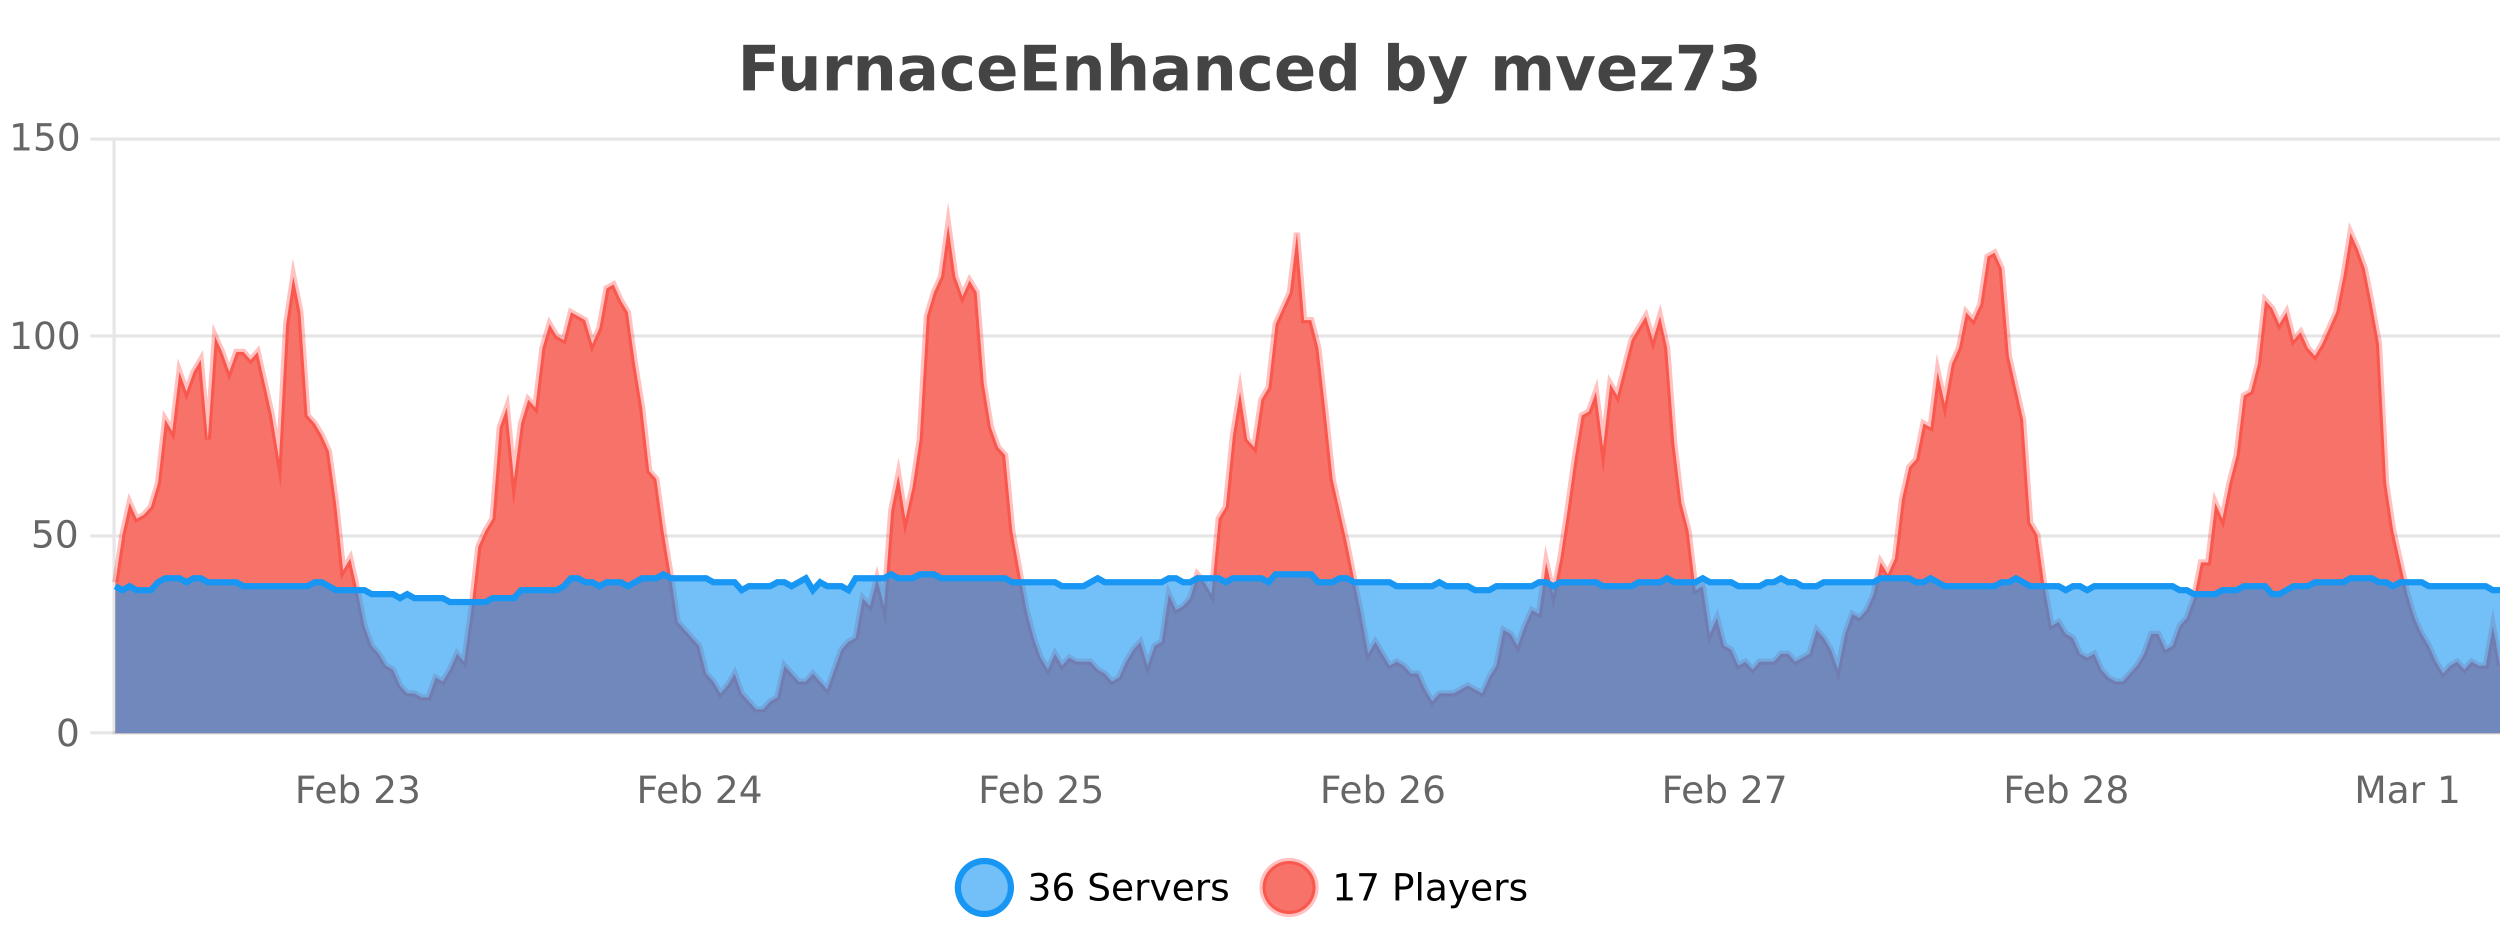 <?xml version="1.0" encoding="UTF-8"?>
<svg xmlns="http://www.w3.org/2000/svg" xmlns:xlink="http://www.w3.org/1999/xlink" width="800pt" height="300pt" viewBox="0 0 800 300" version="1.1">
<defs>
<clipPath id="clip1">
  <path d="M 278 263 L 352 263 L 352 300 L 278 300 Z M 278 263 "/>
</clipPath>
<clipPath id="clip2">
  <path d="M 375 263 L 450 263 L 450 300 L 375 300 Z M 375 263 "/>
</clipPath>
<clipPath id="clip3">
  <path d="M 36.906 71 L 800 71 L 800 234.602 L 36.906 234.602 Z M 36.906 71 "/>
</clipPath>
<clipPath id="clip4">
  <path d="M 35.906 43 L 800 43 L 800 235.602 L 35.906 235.602 Z M 35.906 43 "/>
</clipPath>
<clipPath id="clip5">
  <path d="M 36.906 183 L 800 183 L 800 234.602 L 36.906 234.602 Z M 36.906 183 "/>
</clipPath>
<clipPath id="clip6">
  <path d="M 35.906 155 L 800 155 L 800 221 L 35.906 221 Z M 35.906 155 "/>
</clipPath>
</defs>
<g id="surface775271">
<rect x="0" y="0" width="800" height="300" style="fill:rgb(100%,100%,100%);fill-opacity:1;stroke:none;"/>
<path style="fill:none;stroke-width:1;stroke-linecap:butt;stroke-linejoin:miter;stroke:rgb(0%,0%,0%);stroke-opacity:0.098;stroke-miterlimit:10;" d="M 37 234.5 L 800 234.5 "/>
<path style="fill:none;stroke-width:1;stroke-linecap:butt;stroke-linejoin:miter;stroke:rgb(0%,0%,0%);stroke-opacity:0.098;stroke-miterlimit:10;" d="M 28.906 234.5 L 36 234.5 "/>
<path style="fill:none;stroke-width:1;stroke-linecap:butt;stroke-linejoin:miter;stroke:rgb(0%,0%,0%);stroke-opacity:0.098;stroke-miterlimit:10;" d="M 37 171.5 L 800 171.5 "/>
<path style="fill:none;stroke-width:1;stroke-linecap:butt;stroke-linejoin:miter;stroke:rgb(0%,0%,0%);stroke-opacity:0.098;stroke-miterlimit:10;" d="M 28.906 171.5 L 36 171.5 "/>
<path style="fill:none;stroke-width:1;stroke-linecap:butt;stroke-linejoin:miter;stroke:rgb(0%,0%,0%);stroke-opacity:0.098;stroke-miterlimit:10;" d="M 37 107.5 L 800 107.5 "/>
<path style="fill:none;stroke-width:1;stroke-linecap:butt;stroke-linejoin:miter;stroke:rgb(0%,0%,0%);stroke-opacity:0.098;stroke-miterlimit:10;" d="M 28.906 107.5 L 36 107.5 "/>
<path style="fill:none;stroke-width:1;stroke-linecap:butt;stroke-linejoin:miter;stroke:rgb(0%,0%,0%);stroke-opacity:0.098;stroke-miterlimit:10;" d="M 37 44.5 L 800 44.5 "/>
<path style="fill:none;stroke-width:1;stroke-linecap:butt;stroke-linejoin:miter;stroke:rgb(0%,0%,0%);stroke-opacity:0.098;stroke-miterlimit:10;" d="M 28.906 44.5 L 36 44.5 "/>
<path style=" stroke:none;fill-rule:nonzero;fill:rgb(9.02%,58.824%,95.294%);fill-opacity:0.6;" d="M 323.488 284 C 323.488 288.688 319.688 292.484 315.004 292.484 C 310.316 292.484 306.52 288.688 306.52 284 C 306.52 279.312 310.316 275.516 315.004 275.516 C 319.688 275.516 323.488 279.312 323.488 284 Z M 323.488 284 "/>
<g clip-path="url(#clip1)" clip-rule="nonzero">
<path style="fill:none;stroke-width:2;stroke-linecap:butt;stroke-linejoin:miter;stroke:rgb(9.02%,58.824%,95.294%);stroke-opacity:1;stroke-miterlimit:10;" d="M 323.488 284 C 323.488 288.688 319.688 292.484 315.004 292.484 C 310.316 292.484 306.52 288.688 306.52 284 C 306.52 279.312 310.316 275.516 315.004 275.516 C 319.688 275.516 323.488 279.312 323.488 284 Z M 323.488 284 "/>
</g>
<path style=" stroke:none;fill-rule:nonzero;fill:rgb(0%,0%,0%);fill-opacity:1;" d="M 333.695 283.438 C 334.258 283.562 334.695 283.82 335.008 284.203 C 335.328 284.578 335.492 285.047 335.492 285.609 C 335.492 286.477 335.195 287.148 334.602 287.625 C 334.008 288.094 333.164 288.328 332.07 288.328 C 331.703 288.328 331.324 288.289 330.93 288.219 C 330.543 288.148 330.148 288.039 329.742 287.891 L 329.742 286.75 C 330.062 286.938 330.418 287.086 330.805 287.188 C 331.199 287.281 331.609 287.328 332.039 287.328 C 332.777 287.328 333.34 287.184 333.727 286.891 C 334.121 286.602 334.32 286.172 334.32 285.609 C 334.32 285.102 334.137 284.699 333.773 284.406 C 333.406 284.117 332.906 283.969 332.273 283.969 L 331.242 283.969 L 331.242 283 L 332.32 283 C 332.891 283 333.336 282.887 333.648 282.656 C 333.961 282.418 334.117 282.078 334.117 281.641 C 334.117 281.195 333.953 280.852 333.633 280.609 C 333.32 280.371 332.867 280.25 332.273 280.25 C 331.938 280.25 331.586 280.289 331.211 280.359 C 330.844 280.422 330.438 280.527 329.992 280.672 L 329.992 279.625 C 330.449 279.5 330.871 279.406 331.258 279.344 C 331.652 279.281 332.023 279.25 332.367 279.25 C 333.273 279.25 333.984 279.453 334.508 279.859 C 335.027 280.266 335.289 280.82 335.289 281.516 C 335.289 282.008 335.148 282.418 334.867 282.75 C 334.594 283.086 334.203 283.312 333.695 283.438 Z M 340.422 283.312 C 339.891 283.312 339.469 283.496 339.156 283.859 C 338.844 284.227 338.688 284.719 338.688 285.344 C 338.688 285.98 338.844 286.48 339.156 286.844 C 339.469 287.211 339.891 287.391 340.422 287.391 C 340.953 287.391 341.367 287.211 341.672 286.844 C 341.984 286.48 342.141 285.98 342.141 285.344 C 342.141 284.719 341.984 284.227 341.672 283.859 C 341.367 283.496 340.953 283.312 340.422 283.312 Z M 342.766 279.594 L 342.766 280.672 C 342.461 280.539 342.16 280.434 341.859 280.359 C 341.555 280.289 341.258 280.25 340.969 280.25 C 340.188 280.25 339.586 280.516 339.172 281.047 C 338.766 281.57 338.531 282.359 338.469 283.422 C 338.695 283.09 338.984 282.836 339.328 282.656 C 339.68 282.469 340.066 282.375 340.484 282.375 C 341.359 282.375 342.051 282.641 342.562 283.172 C 343.07 283.703 343.328 284.43 343.328 285.344 C 343.328 286.25 343.062 286.977 342.531 287.516 C 342 288.059 341.297 288.328 340.422 288.328 C 339.398 288.328 338.625 287.945 338.094 287.172 C 337.562 286.391 337.297 285.266 337.297 283.797 C 337.297 282.414 337.625 281.309 338.281 280.484 C 338.938 279.664 339.816 279.25 340.922 279.25 C 341.211 279.25 341.508 279.281 341.812 279.344 C 342.113 279.398 342.43 279.48 342.766 279.594 Z M 354.324 279.688 L 354.324 280.844 C 353.875 280.637 353.449 280.48 353.043 280.375 C 352.645 280.262 352.266 280.203 351.902 280.203 C 351.254 280.203 350.754 280.328 350.402 280.578 C 350.059 280.828 349.887 281.188 349.887 281.656 C 349.887 282.043 350 282.336 350.23 282.531 C 350.457 282.73 350.902 282.887 351.559 283 L 352.262 283.156 C 353.145 283.324 353.797 283.621 354.215 284.047 C 354.641 284.465 354.855 285.027 354.855 285.734 C 354.855 286.59 354.566 287.234 353.996 287.672 C 353.434 288.109 352.598 288.328 351.496 288.328 C 351.09 288.328 350.652 288.281 350.184 288.188 C 349.715 288.094 349.23 287.953 348.73 287.766 L 348.73 286.547 C 349.207 286.82 349.676 287.023 350.137 287.156 C 350.605 287.293 351.059 287.359 351.496 287.359 C 352.172 287.359 352.691 287.23 353.059 286.969 C 353.434 286.699 353.621 286.32 353.621 285.828 C 353.621 285.402 353.484 285.07 353.215 284.828 C 352.953 284.578 352.52 284.398 351.918 284.281 L 351.199 284.141 C 350.312 283.965 349.672 283.688 349.277 283.312 C 348.891 282.938 348.699 282.418 348.699 281.75 C 348.699 280.969 348.969 280.359 349.512 279.922 C 350.051 279.477 350.801 279.25 351.762 279.25 C 352.176 279.25 352.594 279.289 353.012 279.359 C 353.438 279.434 353.875 279.543 354.324 279.688 Z M 362.27 284.609 L 362.27 285.125 L 357.301 285.125 C 357.352 285.875 357.574 286.445 357.973 286.828 C 358.379 287.215 358.934 287.406 359.645 287.406 C 360.059 287.406 360.461 287.359 360.848 287.266 C 361.242 287.164 361.633 287.008 362.02 286.797 L 362.02 287.828 C 361.621 287.984 361.223 288.105 360.816 288.188 C 360.41 288.281 359.996 288.328 359.582 288.328 C 358.539 288.328 357.711 288.027 357.098 287.422 C 356.48 286.809 356.176 285.98 356.176 284.938 C 356.176 283.867 356.465 283.016 357.051 282.391 C 357.633 281.758 358.414 281.438 359.395 281.438 C 360.277 281.438 360.977 281.727 361.488 282.297 C 362.008 282.859 362.27 283.633 362.27 284.609 Z M 361.191 284.281 C 361.18 283.699 361.012 283.23 360.691 282.875 C 360.367 282.523 359.941 282.344 359.41 282.344 C 358.805 282.344 358.32 282.516 357.957 282.859 C 357.602 283.203 357.398 283.684 357.348 284.297 Z M 367.84 282.594 C 367.715 282.531 367.578 282.484 367.434 282.453 C 367.297 282.414 367.141 282.391 366.965 282.391 C 366.359 282.391 365.891 282.59 365.559 282.984 C 365.234 283.383 365.074 283.953 365.074 284.703 L 365.074 288.156 L 363.996 288.156 L 363.996 281.594 L 365.074 281.594 L 365.074 282.609 C 365.301 282.215 365.598 281.922 365.965 281.734 C 366.328 281.539 366.77 281.438 367.293 281.438 C 367.363 281.438 367.441 281.445 367.527 281.453 C 367.621 281.465 367.719 281.48 367.824 281.5 Z M 368.195 281.594 L 369.336 281.594 L 371.383 287.094 L 373.445 281.594 L 374.586 281.594 L 372.117 288.156 L 370.648 288.156 Z M 381.688 284.609 L 381.688 285.125 L 376.719 285.125 C 376.77 285.875 376.992 286.445 377.391 286.828 C 377.797 287.215 378.352 287.406 379.062 287.406 C 379.477 287.406 379.879 287.359 380.266 287.266 C 380.66 287.164 381.051 287.008 381.438 286.797 L 381.438 287.828 C 381.039 287.984 380.641 288.105 380.234 288.188 C 379.828 288.281 379.414 288.328 379 288.328 C 377.957 288.328 377.129 288.027 376.516 287.422 C 375.898 286.809 375.594 285.98 375.594 284.938 C 375.594 283.867 375.883 283.016 376.469 282.391 C 377.051 281.758 377.832 281.438 378.812 281.438 C 379.695 281.438 380.395 281.727 380.906 282.297 C 381.426 282.859 381.688 283.633 381.688 284.609 Z M 380.609 284.281 C 380.598 283.699 380.43 283.23 380.109 282.875 C 379.785 282.523 379.359 282.344 378.828 282.344 C 378.223 282.344 377.738 282.516 377.375 282.859 C 377.02 283.203 376.816 283.684 376.766 284.297 Z M 387.258 282.594 C 387.133 282.531 386.996 282.484 386.852 282.453 C 386.715 282.414 386.559 282.391 386.383 282.391 C 385.777 282.391 385.309 282.59 384.977 282.984 C 384.652 283.383 384.492 283.953 384.492 284.703 L 384.492 288.156 L 383.414 288.156 L 383.414 281.594 L 384.492 281.594 L 384.492 282.609 C 384.719 282.215 385.016 281.922 385.383 281.734 C 385.746 281.539 386.188 281.438 386.711 281.438 C 386.781 281.438 386.859 281.445 386.945 281.453 C 387.039 281.465 387.137 281.48 387.242 281.5 Z M 392.566 281.781 L 392.566 282.812 C 392.262 282.656 391.945 282.543 391.613 282.469 C 391.289 282.387 390.949 282.344 390.598 282.344 C 390.066 282.344 389.664 282.43 389.395 282.594 C 389.121 282.75 388.988 282.996 388.988 283.328 C 388.988 283.578 389.082 283.777 389.27 283.922 C 389.465 284.059 389.855 284.188 390.441 284.312 L 390.801 284.406 C 391.57 284.562 392.117 284.793 392.441 285.094 C 392.762 285.398 392.926 285.812 392.926 286.344 C 392.926 286.961 392.68 287.445 392.191 287.797 C 391.711 288.152 391.051 288.328 390.207 288.328 C 389.852 288.328 389.48 288.289 389.098 288.219 C 388.723 288.156 388.324 288.059 387.91 287.922 L 387.91 286.797 C 388.305 287.008 388.695 287.164 389.082 287.266 C 389.465 287.371 389.852 287.422 390.238 287.422 C 390.738 287.422 391.121 287.34 391.395 287.172 C 391.676 286.996 391.816 286.746 391.816 286.422 C 391.816 286.133 391.715 285.906 391.52 285.75 C 391.32 285.594 390.887 285.445 390.223 285.297 L 389.848 285.219 C 389.18 285.074 388.695 284.855 388.395 284.562 C 388.102 284.273 387.957 283.875 387.957 283.375 C 387.957 282.75 388.176 282.273 388.613 281.938 C 389.051 281.605 389.668 281.438 390.473 281.438 C 390.867 281.438 391.242 281.469 391.598 281.531 C 391.949 281.586 392.273 281.668 392.566 281.781 Z M 325.004 277.016 "/>
<path style=" stroke:none;fill-rule:nonzero;fill:rgb(96.863%,44.706%,40.784%);fill-opacity:1;" d="M 420.988 284 C 420.988 288.688 417.191 292.484 412.504 292.484 C 407.82 292.484 404.02 288.688 404.02 284 C 404.02 279.312 407.82 275.516 412.504 275.516 C 417.191 275.516 420.988 279.312 420.988 284 Z M 420.988 284 "/>
<g clip-path="url(#clip2)" clip-rule="nonzero">
<path style="fill:none;stroke-width:2;stroke-linecap:butt;stroke-linejoin:miter;stroke:rgb(100%,4.706%,0%);stroke-opacity:0.247;stroke-miterlimit:10;" d="M 420.988 284 C 420.988 288.688 417.191 292.484 412.504 292.484 C 407.82 292.484 404.02 288.688 404.02 284 C 404.02 279.312 407.82 275.516 412.504 275.516 C 417.191 275.516 420.988 279.312 420.988 284 Z M 420.988 284 "/>
</g>
<path style=" stroke:none;fill-rule:nonzero;fill:rgb(0%,0%,0%);fill-opacity:1;" d="M 427.805 287.156 L 429.742 287.156 L 429.742 280.484 L 427.633 280.906 L 427.633 279.828 L 429.727 279.406 L 430.914 279.406 L 430.914 287.156 L 432.852 287.156 L 432.852 288.156 L 427.805 288.156 Z M 434.938 279.406 L 440.562 279.406 L 440.562 279.906 L 437.391 288.156 L 436.156 288.156 L 439.141 280.406 L 434.938 280.406 Z M 447.762 280.375 L 447.762 283.672 L 449.246 283.672 C 449.797 283.672 450.223 283.531 450.527 283.25 C 450.828 282.961 450.98 282.547 450.98 282.016 C 450.98 281.496 450.828 281.094 450.527 280.812 C 450.223 280.523 449.797 280.375 449.246 280.375 Z M 446.574 279.406 L 449.246 279.406 C 450.234 279.406 450.98 279.633 451.48 280.078 C 451.98 280.516 452.23 281.164 452.23 282.016 C 452.23 282.883 451.98 283.539 451.48 283.984 C 450.98 284.422 450.234 284.641 449.246 284.641 L 447.762 284.641 L 447.762 288.156 L 446.574 288.156 Z M 453.766 279.031 L 454.844 279.031 L 454.844 288.156 L 453.766 288.156 Z M 460.082 284.859 C 459.215 284.859 458.613 284.961 458.27 285.156 C 457.934 285.355 457.77 285.695 457.77 286.172 C 457.77 286.559 457.895 286.867 458.145 287.094 C 458.402 287.312 458.746 287.422 459.176 287.422 C 459.777 287.422 460.258 287.215 460.613 286.797 C 460.977 286.371 461.16 285.805 461.16 285.094 L 461.16 284.859 Z M 462.238 284.406 L 462.238 288.156 L 461.16 288.156 L 461.16 287.156 C 460.91 287.555 460.602 287.852 460.238 288.047 C 459.871 288.234 459.426 288.328 458.895 288.328 C 458.215 288.328 457.68 288.141 457.285 287.766 C 456.887 287.383 456.691 286.875 456.691 286.25 C 456.691 285.512 456.934 284.953 457.426 284.578 C 457.926 284.203 458.664 284.016 459.645 284.016 L 461.16 284.016 L 461.16 283.906 C 461.16 283.406 460.992 283.023 460.66 282.75 C 460.336 282.48 459.883 282.344 459.301 282.344 C 458.926 282.344 458.555 282.391 458.191 282.484 C 457.836 282.578 457.496 282.715 457.176 282.891 L 457.176 281.891 C 457.57 281.734 457.949 281.621 458.316 281.547 C 458.691 281.477 459.055 281.438 459.41 281.438 C 460.355 281.438 461.066 281.684 461.535 282.172 C 462.004 282.664 462.238 283.406 462.238 284.406 Z M 467.188 288.766 C 466.883 289.547 466.586 290.055 466.297 290.297 C 466.004 290.535 465.617 290.656 465.141 290.656 L 464.281 290.656 L 464.281 289.75 L 464.906 289.75 C 465.207 289.75 465.438 289.676 465.594 289.531 C 465.758 289.395 465.941 289.066 466.141 288.547 L 466.344 288.047 L 463.688 281.594 L 464.828 281.594 L 466.875 286.719 L 468.938 281.594 L 470.078 281.594 Z M 477.18 284.609 L 477.18 285.125 L 472.211 285.125 C 472.262 285.875 472.484 286.445 472.883 286.828 C 473.289 287.215 473.844 287.406 474.555 287.406 C 474.969 287.406 475.371 287.359 475.758 287.266 C 476.152 287.164 476.543 287.008 476.93 286.797 L 476.93 287.828 C 476.531 287.984 476.133 288.105 475.727 288.188 C 475.32 288.281 474.906 288.328 474.492 288.328 C 473.449 288.328 472.621 288.027 472.008 287.422 C 471.391 286.809 471.086 285.98 471.086 284.938 C 471.086 283.867 471.375 283.016 471.961 282.391 C 472.543 281.758 473.324 281.438 474.305 281.438 C 475.188 281.438 475.887 281.727 476.398 282.297 C 476.918 282.859 477.18 283.633 477.18 284.609 Z M 476.102 284.281 C 476.09 283.699 475.922 283.23 475.602 282.875 C 475.277 282.523 474.852 282.344 474.32 282.344 C 473.715 282.344 473.23 282.516 472.867 282.859 C 472.512 283.203 472.309 283.684 472.258 284.297 Z M 482.75 282.594 C 482.625 282.531 482.488 282.484 482.344 282.453 C 482.207 282.414 482.051 282.391 481.875 282.391 C 481.27 282.391 480.801 282.59 480.469 282.984 C 480.145 283.383 479.984 283.953 479.984 284.703 L 479.984 288.156 L 478.906 288.156 L 478.906 281.594 L 479.984 281.594 L 479.984 282.609 C 480.211 282.215 480.508 281.922 480.875 281.734 C 481.238 281.539 481.68 281.438 482.203 281.438 C 482.273 281.438 482.352 281.445 482.438 281.453 C 482.531 281.465 482.629 281.48 482.734 281.5 Z M 488.055 281.781 L 488.055 282.812 C 487.75 282.656 487.434 282.543 487.102 282.469 C 486.777 282.387 486.438 282.344 486.086 282.344 C 485.555 282.344 485.152 282.43 484.883 282.594 C 484.609 282.75 484.477 282.996 484.477 283.328 C 484.477 283.578 484.57 283.777 484.758 283.922 C 484.953 284.059 485.344 284.188 485.93 284.312 L 486.289 284.406 C 487.059 284.562 487.605 284.793 487.93 285.094 C 488.25 285.398 488.414 285.812 488.414 286.344 C 488.414 286.961 488.168 287.445 487.68 287.797 C 487.199 288.152 486.539 288.328 485.695 288.328 C 485.34 288.328 484.969 288.289 484.586 288.219 C 484.211 288.156 483.812 288.059 483.398 287.922 L 483.398 286.797 C 483.793 287.008 484.184 287.164 484.57 287.266 C 484.953 287.371 485.34 287.422 485.727 287.422 C 486.227 287.422 486.609 287.34 486.883 287.172 C 487.164 286.996 487.305 286.746 487.305 286.422 C 487.305 286.133 487.203 285.906 487.008 285.75 C 486.809 285.594 486.375 285.445 485.711 285.297 L 485.336 285.219 C 484.668 285.074 484.184 284.855 483.883 284.562 C 483.59 284.273 483.445 283.875 483.445 283.375 C 483.445 282.75 483.664 282.273 484.102 281.938 C 484.539 281.605 485.156 281.438 485.961 281.438 C 486.355 281.438 486.73 281.469 487.086 281.531 C 487.438 281.586 487.762 281.668 488.055 281.781 Z M 422.504 277.016 "/>
<path style=" stroke:none;fill-rule:nonzero;fill:rgb(26.667%,26.667%,26.667%);fill-opacity:1;" d="M 237.844 14.344 L 247.984 14.344 L 247.984 17.188 L 241.594 17.188 L 241.594 19.891 L 247.609 19.891 L 247.609 22.734 L 241.594 22.734 L 241.594 28.922 L 237.844 28.922 Z M 250.227 24.656 L 250.227 17.984 L 253.742 17.984 L 253.742 19.078 C 253.742 19.672 253.734 20.418 253.727 21.312 C 253.727 22.211 253.727 22.805 253.727 23.094 C 253.727 23.98 253.746 24.617 253.789 25 C 253.84 25.387 253.918 25.668 254.023 25.844 C 254.168 26.074 254.355 26.25 254.586 26.375 C 254.812 26.5 255.078 26.562 255.383 26.562 C 256.109 26.562 256.684 26.281 257.102 25.719 C 257.516 25.156 257.727 24.383 257.727 23.391 L 257.727 17.984 L 261.227 17.984 L 261.227 28.922 L 257.727 28.922 L 257.727 27.344 C 257.195 27.98 256.633 28.449 256.039 28.75 C 255.453 29.051 254.809 29.203 254.102 29.203 C 252.84 29.203 251.875 28.82 251.211 28.047 C 250.555 27.266 250.227 26.137 250.227 24.656 Z M 272.719 20.969 C 272.406 20.824 272.098 20.719 271.797 20.656 C 271.492 20.586 271.191 20.547 270.891 20.547 C 269.984 20.547 269.285 20.836 268.797 21.406 C 268.316 21.98 268.078 22.805 268.078 23.875 L 268.078 28.922 L 264.594 28.922 L 264.594 17.984 L 268.078 17.984 L 268.078 19.781 C 268.523 19.062 269.039 18.543 269.625 18.219 C 270.207 17.887 270.906 17.719 271.719 17.719 C 271.844 17.719 271.973 17.727 272.109 17.734 C 272.242 17.746 272.441 17.766 272.703 17.797 Z M 285.438 22.266 L 285.438 28.922 L 281.922 28.922 L 281.922 23.828 C 281.922 22.883 281.898 22.23 281.859 21.875 C 281.816 21.512 281.742 21.246 281.641 21.078 C 281.504 20.852 281.316 20.672 281.078 20.547 C 280.848 20.422 280.582 20.359 280.281 20.359 C 279.551 20.359 278.977 20.641 278.562 21.203 C 278.145 21.766 277.938 22.547 277.938 23.547 L 277.938 28.922 L 274.453 28.922 L 274.453 17.984 L 277.938 17.984 L 277.938 19.578 C 278.469 18.945 279.031 18.477 279.625 18.172 C 280.219 17.871 280.867 17.719 281.578 17.719 C 282.848 17.719 283.805 18.109 284.453 18.891 C 285.109 19.664 285.438 20.789 285.438 22.266 Z M 293.586 24 C 292.855 24 292.309 24.125 291.945 24.375 C 291.578 24.617 291.398 24.98 291.398 25.469 C 291.398 25.906 291.543 26.25 291.836 26.5 C 292.137 26.75 292.547 26.875 293.07 26.875 C 293.727 26.875 294.277 26.641 294.727 26.172 C 295.184 25.703 295.414 25.117 295.414 24.406 L 295.414 24 Z M 298.93 22.688 L 298.93 28.922 L 295.414 28.922 L 295.414 27.297 C 294.945 27.965 294.414 28.449 293.82 28.75 C 293.234 29.051 292.523 29.203 291.68 29.203 C 290.555 29.203 289.637 28.875 288.93 28.219 C 288.219 27.555 287.867 26.695 287.867 25.641 C 287.867 24.359 288.305 23.422 289.18 22.828 C 290.062 22.227 291.453 21.922 293.352 21.922 L 295.414 21.922 L 295.414 21.641 C 295.414 21.09 295.195 20.688 294.758 20.438 C 294.32 20.18 293.637 20.047 292.711 20.047 C 291.961 20.047 291.262 20.125 290.617 20.281 C 289.969 20.43 289.371 20.648 288.82 20.938 L 288.82 18.281 C 289.57 18.094 290.32 17.953 291.07 17.859 C 291.828 17.766 292.59 17.719 293.352 17.719 C 295.32 17.719 296.742 18.109 297.617 18.891 C 298.492 19.664 298.93 20.93 298.93 22.688 Z M 311.016 18.328 L 311.016 21.172 C 310.547 20.852 310.07 20.609 309.594 20.453 C 309.113 20.297 308.613 20.219 308.094 20.219 C 307.125 20.219 306.363 20.508 305.812 21.078 C 305.27 21.641 305 22.438 305 23.469 C 305 24.492 305.27 25.289 305.812 25.859 C 306.363 26.422 307.125 26.703 308.094 26.703 C 308.645 26.703 309.164 26.625 309.656 26.469 C 310.145 26.305 310.598 26.059 311.016 25.734 L 311.016 28.594 C 310.473 28.805 309.922 28.953 309.359 29.047 C 308.797 29.148 308.227 29.203 307.656 29.203 C 305.688 29.203 304.145 28.699 303.031 27.688 C 301.914 26.68 301.359 25.273 301.359 23.469 C 301.359 21.656 301.914 20.246 303.031 19.234 C 304.145 18.227 305.688 17.719 307.656 17.719 C 308.227 17.719 308.789 17.773 309.344 17.875 C 309.906 17.969 310.461 18.121 311.016 18.328 Z M 324.953 23.422 L 324.953 24.422 L 316.781 24.422 C 316.863 25.246 317.16 25.859 317.672 26.266 C 318.18 26.672 318.891 26.875 319.797 26.875 C 320.535 26.875 321.289 26.766 322.062 26.547 C 322.832 26.328 323.625 26 324.438 25.562 L 324.438 28.25 C 323.613 28.562 322.785 28.797 321.953 28.953 C 321.129 29.117 320.305 29.203 319.484 29.203 C 317.504 29.203 315.961 28.703 314.859 27.703 C 313.766 26.695 313.219 25.281 313.219 23.469 C 313.219 21.68 313.754 20.273 314.828 19.25 C 315.91 18.23 317.395 17.719 319.281 17.719 C 321 17.719 322.375 18.242 323.406 19.281 C 324.438 20.312 324.953 21.695 324.953 23.422 Z M 321.359 22.266 C 321.359 21.602 321.164 21.062 320.781 20.656 C 320.395 20.25 319.891 20.047 319.266 20.047 C 318.586 20.047 318.035 20.242 317.609 20.625 C 317.191 21 316.93 21.547 316.828 22.266 Z M 327.766 14.344 L 337.906 14.344 L 337.906 17.188 L 331.516 17.188 L 331.516 19.891 L 337.531 19.891 L 337.531 22.734 L 331.516 22.734 L 331.516 26.078 L 338.125 26.078 L 338.125 28.922 L 327.766 28.922 Z M 352.258 22.266 L 352.258 28.922 L 348.742 28.922 L 348.742 23.828 C 348.742 22.883 348.719 22.23 348.68 21.875 C 348.637 21.512 348.562 21.246 348.461 21.078 C 348.324 20.852 348.137 20.672 347.898 20.547 C 347.668 20.422 347.402 20.359 347.102 20.359 C 346.371 20.359 345.797 20.641 345.383 21.203 C 344.965 21.766 344.758 22.547 344.758 23.547 L 344.758 28.922 L 341.273 28.922 L 341.273 17.984 L 344.758 17.984 L 344.758 19.578 C 345.289 18.945 345.852 18.477 346.445 18.172 C 347.039 17.871 347.688 17.719 348.398 17.719 C 349.668 17.719 350.625 18.109 351.273 18.891 C 351.93 19.664 352.258 20.789 352.258 22.266 Z M 366.492 22.266 L 366.492 28.922 L 362.977 28.922 L 362.977 23.844 C 362.977 22.887 362.953 22.23 362.914 21.875 C 362.871 21.512 362.797 21.246 362.695 21.078 C 362.559 20.852 362.371 20.672 362.133 20.547 C 361.902 20.422 361.637 20.359 361.336 20.359 C 360.605 20.359 360.031 20.641 359.617 21.203 C 359.199 21.766 358.992 22.547 358.992 23.547 L 358.992 28.922 L 355.508 28.922 L 355.508 13.719 L 358.992 13.719 L 358.992 19.578 C 359.523 18.945 360.086 18.477 360.68 18.172 C 361.273 17.871 361.922 17.719 362.633 17.719 C 363.902 17.719 364.859 18.109 365.508 18.891 C 366.164 19.664 366.492 20.789 366.492 22.266 Z M 374.641 24 C 373.91 24 373.363 24.125 373 24.375 C 372.633 24.617 372.453 24.98 372.453 25.469 C 372.453 25.906 372.598 26.25 372.891 26.5 C 373.191 26.75 373.602 26.875 374.125 26.875 C 374.781 26.875 375.332 26.641 375.781 26.172 C 376.238 25.703 376.469 25.117 376.469 24.406 L 376.469 24 Z M 379.984 22.688 L 379.984 28.922 L 376.469 28.922 L 376.469 27.297 C 376 27.965 375.469 28.449 374.875 28.75 C 374.289 29.051 373.578 29.203 372.734 29.203 C 371.609 29.203 370.691 28.875 369.984 28.219 C 369.273 27.555 368.922 26.695 368.922 25.641 C 368.922 24.359 369.359 23.422 370.234 22.828 C 371.117 22.227 372.508 21.922 374.406 21.922 L 376.469 21.922 L 376.469 21.641 C 376.469 21.09 376.25 20.688 375.812 20.438 C 375.375 20.18 374.691 20.047 373.766 20.047 C 373.016 20.047 372.316 20.125 371.672 20.281 C 371.023 20.43 370.426 20.648 369.875 20.938 L 369.875 18.281 C 370.625 18.094 371.375 17.953 372.125 17.859 C 372.883 17.766 373.645 17.719 374.406 17.719 C 376.375 17.719 377.797 18.109 378.672 18.891 C 379.547 19.664 379.984 20.93 379.984 22.688 Z M 394.227 22.266 L 394.227 28.922 L 390.711 28.922 L 390.711 23.828 C 390.711 22.883 390.688 22.23 390.648 21.875 C 390.605 21.512 390.531 21.246 390.43 21.078 C 390.293 20.852 390.105 20.672 389.867 20.547 C 389.637 20.422 389.371 20.359 389.07 20.359 C 388.34 20.359 387.766 20.641 387.352 21.203 C 386.934 21.766 386.727 22.547 386.727 23.547 L 386.727 28.922 L 383.242 28.922 L 383.242 17.984 L 386.727 17.984 L 386.727 19.578 C 387.258 18.945 387.82 18.477 388.414 18.172 C 389.008 17.871 389.656 17.719 390.367 17.719 C 391.637 17.719 392.594 18.109 393.242 18.891 C 393.898 19.664 394.227 20.789 394.227 22.266 Z M 406.312 18.328 L 406.312 21.172 C 405.844 20.852 405.367 20.609 404.891 20.453 C 404.41 20.297 403.91 20.219 403.391 20.219 C 402.422 20.219 401.66 20.508 401.109 21.078 C 400.566 21.641 400.297 22.438 400.297 23.469 C 400.297 24.492 400.566 25.289 401.109 25.859 C 401.66 26.422 402.422 26.703 403.391 26.703 C 403.941 26.703 404.461 26.625 404.953 26.469 C 405.441 26.305 405.895 26.059 406.312 25.734 L 406.312 28.594 C 405.77 28.805 405.219 28.953 404.656 29.047 C 404.094 29.148 403.523 29.203 402.953 29.203 C 400.984 29.203 399.441 28.699 398.328 27.688 C 397.211 26.68 396.656 25.273 396.656 23.469 C 396.656 21.656 397.211 20.246 398.328 19.234 C 399.441 18.227 400.984 17.719 402.953 17.719 C 403.523 17.719 404.086 17.773 404.641 17.875 C 405.203 17.969 405.758 18.121 406.312 18.328 Z M 420.242 23.422 L 420.242 24.422 L 412.07 24.422 C 412.152 25.246 412.449 25.859 412.961 26.266 C 413.469 26.672 414.18 26.875 415.086 26.875 C 415.824 26.875 416.578 26.766 417.352 26.547 C 418.121 26.328 418.914 26 419.727 25.562 L 419.727 28.25 C 418.902 28.562 418.074 28.797 417.242 28.953 C 416.418 29.117 415.594 29.203 414.773 29.203 C 412.793 29.203 411.25 28.703 410.148 27.703 C 409.055 26.695 408.508 25.281 408.508 23.469 C 408.508 21.68 409.043 20.273 410.117 19.25 C 411.199 18.23 412.684 17.719 414.57 17.719 C 416.289 17.719 417.664 18.242 418.695 19.281 C 419.727 20.312 420.242 21.695 420.242 23.422 Z M 416.648 22.266 C 416.648 21.602 416.453 21.062 416.07 20.656 C 415.684 20.25 415.18 20.047 414.555 20.047 C 413.875 20.047 413.324 20.242 412.898 20.625 C 412.48 21 412.219 21.547 412.117 22.266 Z M 430.34 19.578 L 430.34 13.719 L 433.855 13.719 L 433.855 28.922 L 430.34 28.922 L 430.34 27.344 C 429.859 27.992 429.328 28.465 428.746 28.766 C 428.16 29.055 427.488 29.203 426.73 29.203 C 425.387 29.203 424.281 28.668 423.418 27.594 C 422.551 26.523 422.121 25.148 422.121 23.469 C 422.121 21.781 422.551 20.402 423.418 19.328 C 424.281 18.258 425.387 17.719 426.73 17.719 C 427.488 17.719 428.16 17.871 428.746 18.172 C 429.328 18.477 429.859 18.945 430.34 19.578 Z M 428.027 26.672 C 428.777 26.672 429.348 26.402 429.746 25.859 C 430.141 25.309 430.34 24.512 430.34 23.469 C 430.34 22.43 430.141 21.637 429.746 21.094 C 429.348 20.543 428.777 20.266 428.027 20.266 C 427.285 20.266 426.719 20.543 426.324 21.094 C 425.926 21.637 425.73 22.43 425.73 23.469 C 425.73 24.512 425.926 25.309 426.324 25.859 C 426.719 26.402 427.285 26.672 428.027 26.672 Z M 449.992 26.672 C 450.742 26.672 451.312 26.402 451.711 25.859 C 452.105 25.309 452.305 24.512 452.305 23.469 C 452.305 22.43 452.105 21.637 451.711 21.094 C 451.312 20.543 450.742 20.266 449.992 20.266 C 449.242 20.266 448.664 20.543 448.258 21.094 C 447.859 21.637 447.664 22.43 447.664 23.469 C 447.664 24.5 447.859 25.293 448.258 25.844 C 448.664 26.398 449.242 26.672 449.992 26.672 Z M 447.664 19.578 C 448.152 18.945 448.688 18.477 449.273 18.172 C 449.855 17.871 450.527 17.719 451.289 17.719 C 452.641 17.719 453.75 18.258 454.617 19.328 C 455.48 20.402 455.914 21.781 455.914 23.469 C 455.914 25.148 455.48 26.523 454.617 27.594 C 453.75 28.668 452.641 29.203 451.289 29.203 C 450.527 29.203 449.855 29.051 449.273 28.75 C 448.688 28.449 448.152 27.98 447.664 27.344 L 447.664 28.922 L 444.18 28.922 L 444.18 13.719 L 447.664 13.719 Z M 457.062 17.984 L 460.547 17.984 L 463.5 25.406 L 466 17.984 L 469.484 17.984 L 464.891 29.953 C 464.43 31.172 463.891 32.02 463.266 32.5 C 462.648 32.988 461.844 33.234 460.844 33.234 L 458.812 33.234 L 458.812 30.938 L 459.906 30.938 C 460.5 30.938 460.93 30.844 461.203 30.656 C 461.473 30.469 461.68 30.129 461.828 29.641 L 461.938 29.344 Z M 488.625 19.797 C 489.07 19.121 489.598 18.605 490.203 18.25 C 490.816 17.898 491.488 17.719 492.219 17.719 C 493.469 17.719 494.422 18.109 495.078 18.891 C 495.742 19.664 496.078 20.789 496.078 22.266 L 496.078 28.922 L 492.562 28.922 L 492.562 23.219 C 492.562 23.137 492.562 23.047 492.562 22.953 C 492.57 22.859 492.578 22.73 492.578 22.562 C 492.578 21.793 492.461 21.234 492.234 20.891 C 492.004 20.539 491.633 20.359 491.125 20.359 C 490.469 20.359 489.957 20.637 489.594 21.188 C 489.227 21.73 489.039 22.516 489.031 23.547 L 489.031 28.922 L 485.516 28.922 L 485.516 23.219 C 485.516 22.012 485.41 21.234 485.203 20.891 C 484.992 20.539 484.625 20.359 484.094 20.359 C 483.414 20.359 482.895 20.637 482.531 21.188 C 482.164 21.73 481.984 22.516 481.984 23.547 L 481.984 28.922 L 478.469 28.922 L 478.469 17.984 L 481.984 17.984 L 481.984 19.578 C 482.422 18.965 482.914 18.5 483.469 18.188 C 484.02 17.875 484.633 17.719 485.312 17.719 C 486.062 17.719 486.727 17.902 487.312 18.266 C 487.895 18.633 488.332 19.141 488.625 19.797 Z M 497.945 17.984 L 501.445 17.984 L 504.18 25.547 L 506.883 17.984 L 510.398 17.984 L 506.086 28.922 L 502.242 28.922 Z M 523.281 23.422 L 523.281 24.422 L 515.109 24.422 C 515.191 25.246 515.488 25.859 516 26.266 C 516.508 26.672 517.219 26.875 518.125 26.875 C 518.863 26.875 519.617 26.766 520.391 26.547 C 521.16 26.328 521.953 26 522.766 25.562 L 522.766 28.25 C 521.941 28.562 521.113 28.797 520.281 28.953 C 519.457 29.117 518.633 29.203 517.812 29.203 C 515.832 29.203 514.289 28.703 513.188 27.703 C 512.094 26.695 511.547 25.281 511.547 23.469 C 511.547 21.68 512.082 20.273 513.156 19.25 C 514.238 18.23 515.723 17.719 517.609 17.719 C 519.328 17.719 520.703 18.242 521.734 19.281 C 522.766 20.312 523.281 21.695 523.281 23.422 Z M 519.688 22.266 C 519.688 21.602 519.492 21.062 519.109 20.656 C 518.723 20.25 518.219 20.047 517.594 20.047 C 516.914 20.047 516.363 20.242 515.938 20.625 C 515.52 21 515.258 21.547 515.156 22.266 Z M 525.391 17.984 L 534.938 17.984 L 534.938 20.422 L 529.172 26.422 L 534.938 26.422 L 534.938 28.922 L 525.156 28.922 L 525.156 26.484 L 530.906 20.484 L 525.391 20.484 Z M 537.234 14.344 L 548.219 14.344 L 548.219 16.453 L 542.531 28.922 L 538.875 28.922 L 544.25 17.109 L 537.234 17.109 Z M 559.121 21.062 C 560.109 21.312 560.859 21.758 561.371 22.391 C 561.879 23.016 562.137 23.812 562.137 24.781 C 562.137 26.23 561.578 27.328 560.465 28.078 C 559.359 28.828 557.75 29.203 555.637 29.203 C 554.887 29.203 554.129 29.141 553.371 29.016 C 552.621 28.902 551.879 28.727 551.152 28.484 L 551.152 25.578 C 551.848 25.934 552.543 26.199 553.23 26.375 C 553.926 26.555 554.613 26.641 555.293 26.641 C 556.281 26.641 557.043 26.469 557.574 26.125 C 558.105 25.781 558.371 25.289 558.371 24.641 C 558.371 23.977 558.098 23.477 557.559 23.141 C 557.016 22.797 556.215 22.625 555.152 22.625 L 553.652 22.625 L 553.652 20.203 L 555.23 20.203 C 556.176 20.203 556.879 20.059 557.34 19.766 C 557.797 19.465 558.027 19.012 558.027 18.406 C 558.027 17.844 557.801 17.414 557.355 17.109 C 556.906 16.797 556.27 16.641 555.449 16.641 C 554.844 16.641 554.23 16.715 553.605 16.859 C 552.988 16.996 552.379 17.195 551.777 17.453 L 551.777 14.703 C 552.516 14.496 553.25 14.34 553.98 14.234 C 554.707 14.133 555.422 14.078 556.121 14.078 C 558.016 14.078 559.434 14.391 560.371 15.016 C 561.316 15.633 561.793 16.562 561.793 17.812 C 561.793 18.668 561.566 19.371 561.121 19.922 C 560.672 20.465 560.004 20.844 559.121 21.062 Z M 236 10.359 "/>
<path style="fill:none;stroke-width:1;stroke-linecap:butt;stroke-linejoin:miter;stroke:rgb(0%,0%,0%);stroke-opacity:0.098;stroke-miterlimit:10;" d="M 36 234.5 L 801 234.5 "/>
<path style=" stroke:none;fill-rule:nonzero;fill:rgb(40%,40%,40%);fill-opacity:1;" d="M 95.523 248.203 L 100.555 248.203 L 100.555 249.203 L 96.711 249.203 L 96.711 251.781 L 100.18 251.781 L 100.18 252.781 L 96.711 252.781 L 96.711 256.953 L 95.523 256.953 Z M 107.348 253.406 L 107.348 253.922 L 102.379 253.922 C 102.43 254.672 102.652 255.242 103.051 255.625 C 103.457 256.012 104.012 256.203 104.723 256.203 C 105.137 256.203 105.539 256.156 105.926 256.062 C 106.32 255.961 106.711 255.805 107.098 255.594 L 107.098 256.625 C 106.699 256.781 106.301 256.902 105.895 256.984 C 105.488 257.078 105.074 257.125 104.66 257.125 C 103.617 257.125 102.789 256.824 102.176 256.219 C 101.559 255.605 101.254 254.777 101.254 253.734 C 101.254 252.664 101.543 251.812 102.129 251.188 C 102.711 250.555 103.492 250.234 104.473 250.234 C 105.355 250.234 106.055 250.523 106.566 251.094 C 107.086 251.656 107.348 252.43 107.348 253.406 Z M 106.27 253.078 C 106.258 252.496 106.09 252.027 105.77 251.672 C 105.445 251.32 105.02 251.141 104.488 251.141 C 103.883 251.141 103.398 251.312 103.035 251.656 C 102.68 252 102.477 252.48 102.426 253.094 Z M 113.824 253.672 C 113.824 252.883 113.656 252.262 113.324 251.812 C 113 251.367 112.559 251.141 111.996 251.141 C 111.422 251.141 110.969 251.367 110.637 251.812 C 110.312 252.262 110.152 252.883 110.152 253.672 C 110.152 254.465 110.312 255.09 110.637 255.547 C 110.969 255.996 111.422 256.219 111.996 256.219 C 112.559 256.219 113 255.996 113.324 255.547 C 113.656 255.09 113.824 254.465 113.824 253.672 Z M 110.152 251.391 C 110.379 250.996 110.668 250.703 111.012 250.516 C 111.355 250.328 111.766 250.234 112.246 250.234 C 113.047 250.234 113.699 250.555 114.199 251.188 C 114.699 251.812 114.949 252.641 114.949 253.672 C 114.949 254.703 114.699 255.539 114.199 256.172 C 113.699 256.809 113.047 257.125 112.246 257.125 C 111.766 257.125 111.355 257.031 111.012 256.844 C 110.668 256.648 110.379 256.355 110.152 255.969 L 110.152 256.953 L 109.074 256.953 L 109.074 247.828 L 110.152 247.828 Z M 121.711 255.953 L 125.852 255.953 L 125.852 256.953 L 120.289 256.953 L 120.289 255.953 C 120.734 255.496 121.344 254.875 122.117 254.094 C 122.898 253.305 123.387 252.793 123.586 252.562 C 123.969 252.148 124.234 251.793 124.383 251.5 C 124.539 251.199 124.617 250.906 124.617 250.625 C 124.617 250.156 124.449 249.777 124.117 249.484 C 123.793 249.195 123.371 249.047 122.852 249.047 C 122.477 249.047 122.078 249.109 121.664 249.234 C 121.258 249.359 120.82 249.559 120.352 249.828 L 120.352 248.625 C 120.828 248.438 121.273 248.297 121.68 248.203 C 122.094 248.102 122.477 248.047 122.82 248.047 C 123.727 248.047 124.449 248.277 124.992 248.734 C 125.531 249.184 125.805 249.789 125.805 250.547 C 125.805 250.902 125.734 251.242 125.602 251.562 C 125.465 251.887 125.219 252.266 124.867 252.703 C 124.762 252.82 124.449 253.148 123.93 253.688 C 123.406 254.23 122.668 254.984 121.711 255.953 Z M 131.922 252.234 C 132.484 252.359 132.922 252.617 133.234 253 C 133.555 253.375 133.719 253.844 133.719 254.406 C 133.719 255.273 133.422 255.945 132.828 256.422 C 132.234 256.891 131.391 257.125 130.297 257.125 C 129.93 257.125 129.551 257.086 129.156 257.016 C 128.77 256.945 128.375 256.836 127.969 256.688 L 127.969 255.547 C 128.289 255.734 128.645 255.883 129.031 255.984 C 129.426 256.078 129.836 256.125 130.266 256.125 C 131.004 256.125 131.566 255.98 131.953 255.688 C 132.348 255.398 132.547 254.969 132.547 254.406 C 132.547 253.898 132.363 253.496 132 253.203 C 131.633 252.914 131.133 252.766 130.5 252.766 L 129.469 252.766 L 129.469 251.797 L 130.547 251.797 C 131.117 251.797 131.562 251.684 131.875 251.453 C 132.188 251.215 132.344 250.875 132.344 250.438 C 132.344 249.992 132.18 249.648 131.859 249.406 C 131.547 249.168 131.094 249.047 130.5 249.047 C 130.164 249.047 129.812 249.086 129.438 249.156 C 129.07 249.219 128.664 249.324 128.219 249.469 L 128.219 248.422 C 128.676 248.297 129.098 248.203 129.484 248.141 C 129.879 248.078 130.25 248.047 130.594 248.047 C 131.5 248.047 132.211 248.25 132.734 248.656 C 133.254 249.062 133.516 249.617 133.516 250.312 C 133.516 250.805 133.375 251.215 133.094 251.547 C 132.82 251.883 132.43 252.109 131.922 252.234 Z M 94.352 245.816 "/>
<path style=" stroke:none;fill-rule:nonzero;fill:rgb(40%,40%,40%);fill-opacity:1;" d="M 204.863 248.203 L 209.895 248.203 L 209.895 249.203 L 206.051 249.203 L 206.051 251.781 L 209.52 251.781 L 209.52 252.781 L 206.051 252.781 L 206.051 256.953 L 204.863 256.953 Z M 216.688 253.406 L 216.688 253.922 L 211.719 253.922 C 211.77 254.672 211.992 255.242 212.391 255.625 C 212.797 256.012 213.352 256.203 214.062 256.203 C 214.477 256.203 214.879 256.156 215.266 256.062 C 215.66 255.961 216.051 255.805 216.438 255.594 L 216.438 256.625 C 216.039 256.781 215.641 256.902 215.234 256.984 C 214.828 257.078 214.414 257.125 214 257.125 C 212.957 257.125 212.129 256.824 211.516 256.219 C 210.898 255.605 210.594 254.777 210.594 253.734 C 210.594 252.664 210.883 251.812 211.469 251.188 C 212.051 250.555 212.832 250.234 213.812 250.234 C 214.695 250.234 215.395 250.523 215.906 251.094 C 216.426 251.656 216.688 252.43 216.688 253.406 Z M 215.609 253.078 C 215.598 252.496 215.43 252.027 215.109 251.672 C 214.785 251.32 214.359 251.141 213.828 251.141 C 213.223 251.141 212.738 251.312 212.375 251.656 C 212.02 252 211.816 252.48 211.766 253.094 Z M 223.164 253.672 C 223.164 252.883 222.996 252.262 222.664 251.812 C 222.34 251.367 221.898 251.141 221.336 251.141 C 220.762 251.141 220.309 251.367 219.977 251.812 C 219.652 252.262 219.492 252.883 219.492 253.672 C 219.492 254.465 219.652 255.09 219.977 255.547 C 220.309 255.996 220.762 256.219 221.336 256.219 C 221.898 256.219 222.34 255.996 222.664 255.547 C 222.996 255.09 223.164 254.465 223.164 253.672 Z M 219.492 251.391 C 219.719 250.996 220.008 250.703 220.352 250.516 C 220.695 250.328 221.105 250.234 221.586 250.234 C 222.387 250.234 223.039 250.555 223.539 251.188 C 224.039 251.812 224.289 252.641 224.289 253.672 C 224.289 254.703 224.039 255.539 223.539 256.172 C 223.039 256.809 222.387 257.125 221.586 257.125 C 221.105 257.125 220.695 257.031 220.352 256.844 C 220.008 256.648 219.719 256.355 219.492 255.969 L 219.492 256.953 L 218.414 256.953 L 218.414 247.828 L 219.492 247.828 Z M 231.047 255.953 L 235.188 255.953 L 235.188 256.953 L 229.625 256.953 L 229.625 255.953 C 230.07 255.496 230.68 254.875 231.453 254.094 C 232.234 253.305 232.723 252.793 232.922 252.562 C 233.305 252.148 233.57 251.793 233.719 251.5 C 233.875 251.199 233.953 250.906 233.953 250.625 C 233.953 250.156 233.785 249.777 233.453 249.484 C 233.129 249.195 232.707 249.047 232.188 249.047 C 231.812 249.047 231.414 249.109 231 249.234 C 230.594 249.359 230.156 249.559 229.688 249.828 L 229.688 248.625 C 230.164 248.438 230.609 248.297 231.016 248.203 C 231.43 248.102 231.812 248.047 232.156 248.047 C 233.062 248.047 233.785 248.277 234.328 248.734 C 234.867 249.184 235.141 249.789 235.141 250.547 C 235.141 250.902 235.07 251.242 234.938 251.562 C 234.801 251.887 234.555 252.266 234.203 252.703 C 234.098 252.82 233.785 253.148 233.266 253.688 C 232.742 254.23 232.004 254.984 231.047 255.953 Z M 240.918 249.234 L 237.934 253.906 L 240.918 253.906 Z M 240.605 248.203 L 242.105 248.203 L 242.105 253.906 L 243.355 253.906 L 243.355 254.891 L 242.105 254.891 L 242.105 256.953 L 240.918 256.953 L 240.918 254.891 L 236.98 254.891 L 236.98 253.75 Z M 203.691 245.816 "/>
<path style=" stroke:none;fill-rule:nonzero;fill:rgb(40%,40%,40%);fill-opacity:1;" d="M 314.203 248.203 L 319.234 248.203 L 319.234 249.203 L 315.391 249.203 L 315.391 251.781 L 318.859 251.781 L 318.859 252.781 L 315.391 252.781 L 315.391 256.953 L 314.203 256.953 Z M 326.027 253.406 L 326.027 253.922 L 321.059 253.922 C 321.109 254.672 321.332 255.242 321.73 255.625 C 322.137 256.012 322.691 256.203 323.402 256.203 C 323.816 256.203 324.219 256.156 324.605 256.062 C 325 255.961 325.391 255.805 325.777 255.594 L 325.777 256.625 C 325.379 256.781 324.98 256.902 324.574 256.984 C 324.168 257.078 323.754 257.125 323.34 257.125 C 322.297 257.125 321.469 256.824 320.855 256.219 C 320.238 255.605 319.934 254.777 319.934 253.734 C 319.934 252.664 320.223 251.812 320.809 251.188 C 321.391 250.555 322.172 250.234 323.152 250.234 C 324.035 250.234 324.734 250.523 325.246 251.094 C 325.766 251.656 326.027 252.43 326.027 253.406 Z M 324.949 253.078 C 324.938 252.496 324.77 252.027 324.449 251.672 C 324.125 251.32 323.699 251.141 323.168 251.141 C 322.562 251.141 322.078 251.312 321.715 251.656 C 321.359 252 321.156 252.48 321.105 253.094 Z M 332.504 253.672 C 332.504 252.883 332.336 252.262 332.004 251.812 C 331.68 251.367 331.238 251.141 330.676 251.141 C 330.102 251.141 329.648 251.367 329.316 251.812 C 328.992 252.262 328.832 252.883 328.832 253.672 C 328.832 254.465 328.992 255.09 329.316 255.547 C 329.648 255.996 330.102 256.219 330.676 256.219 C 331.238 256.219 331.68 255.996 332.004 255.547 C 332.336 255.09 332.504 254.465 332.504 253.672 Z M 328.832 251.391 C 329.059 250.996 329.348 250.703 329.691 250.516 C 330.035 250.328 330.445 250.234 330.926 250.234 C 331.727 250.234 332.379 250.555 332.879 251.188 C 333.379 251.812 333.629 252.641 333.629 253.672 C 333.629 254.703 333.379 255.539 332.879 256.172 C 332.379 256.809 331.727 257.125 330.926 257.125 C 330.445 257.125 330.035 257.031 329.691 256.844 C 329.348 256.648 329.059 256.355 328.832 255.969 L 328.832 256.953 L 327.754 256.953 L 327.754 247.828 L 328.832 247.828 Z M 340.391 255.953 L 344.531 255.953 L 344.531 256.953 L 338.969 256.953 L 338.969 255.953 C 339.414 255.496 340.023 254.875 340.797 254.094 C 341.578 253.305 342.066 252.793 342.266 252.562 C 342.648 252.148 342.914 251.793 343.062 251.5 C 343.219 251.199 343.297 250.906 343.297 250.625 C 343.297 250.156 343.129 249.777 342.797 249.484 C 342.473 249.195 342.051 249.047 341.531 249.047 C 341.156 249.047 340.758 249.109 340.344 249.234 C 339.938 249.359 339.5 249.559 339.031 249.828 L 339.031 248.625 C 339.508 248.438 339.953 248.297 340.359 248.203 C 340.773 248.102 341.156 248.047 341.5 248.047 C 342.406 248.047 343.129 248.277 343.672 248.734 C 344.211 249.184 344.484 249.789 344.484 250.547 C 344.484 250.902 344.414 251.242 344.281 251.562 C 344.145 251.887 343.898 252.266 343.547 252.703 C 343.441 252.82 343.129 253.148 342.609 253.688 C 342.086 254.23 341.348 254.984 340.391 255.953 Z M 347.023 248.203 L 351.664 248.203 L 351.664 249.203 L 348.102 249.203 L 348.102 251.344 C 348.277 251.281 348.449 251.242 348.617 251.219 C 348.793 251.188 348.965 251.172 349.133 251.172 C 350.109 251.172 350.887 251.445 351.461 251.984 C 352.031 252.516 352.32 253.234 352.32 254.141 C 352.32 255.09 352.023 255.824 351.43 256.344 C 350.844 256.867 350.023 257.125 348.961 257.125 C 348.586 257.125 348.203 257.094 347.82 257.031 C 347.445 256.969 347.055 256.875 346.648 256.75 L 346.648 255.562 C 347 255.75 347.367 255.891 347.742 255.984 C 348.117 256.078 348.512 256.125 348.93 256.125 C 349.605 256.125 350.141 255.949 350.539 255.594 C 350.934 255.242 351.133 254.758 351.133 254.141 C 351.133 253.539 350.934 253.059 350.539 252.703 C 350.141 252.352 349.605 252.172 348.93 252.172 C 348.617 252.172 348.297 252.211 347.977 252.281 C 347.664 252.344 347.344 252.449 347.023 252.594 Z M 313.031 245.816 "/>
<path style=" stroke:none;fill-rule:nonzero;fill:rgb(40%,40%,40%);fill-opacity:1;" d="M 423.543 248.203 L 428.574 248.203 L 428.574 249.203 L 424.73 249.203 L 424.73 251.781 L 428.199 251.781 L 428.199 252.781 L 424.73 252.781 L 424.73 256.953 L 423.543 256.953 Z M 435.367 253.406 L 435.367 253.922 L 430.398 253.922 C 430.449 254.672 430.672 255.242 431.07 255.625 C 431.477 256.012 432.031 256.203 432.742 256.203 C 433.156 256.203 433.559 256.156 433.945 256.062 C 434.34 255.961 434.73 255.805 435.117 255.594 L 435.117 256.625 C 434.719 256.781 434.32 256.902 433.914 256.984 C 433.508 257.078 433.094 257.125 432.68 257.125 C 431.637 257.125 430.809 256.824 430.195 256.219 C 429.578 255.605 429.273 254.777 429.273 253.734 C 429.273 252.664 429.562 251.812 430.148 251.188 C 430.73 250.555 431.512 250.234 432.492 250.234 C 433.375 250.234 434.074 250.523 434.586 251.094 C 435.105 251.656 435.367 252.43 435.367 253.406 Z M 434.289 253.078 C 434.277 252.496 434.109 252.027 433.789 251.672 C 433.465 251.32 433.039 251.141 432.508 251.141 C 431.902 251.141 431.418 251.312 431.055 251.656 C 430.699 252 430.496 252.48 430.445 253.094 Z M 441.844 253.672 C 441.844 252.883 441.676 252.262 441.344 251.812 C 441.02 251.367 440.578 251.141 440.016 251.141 C 439.441 251.141 438.988 251.367 438.656 251.812 C 438.332 252.262 438.172 252.883 438.172 253.672 C 438.172 254.465 438.332 255.09 438.656 255.547 C 438.988 255.996 439.441 256.219 440.016 256.219 C 440.578 256.219 441.02 255.996 441.344 255.547 C 441.676 255.09 441.844 254.465 441.844 253.672 Z M 438.172 251.391 C 438.398 250.996 438.688 250.703 439.031 250.516 C 439.375 250.328 439.785 250.234 440.266 250.234 C 441.066 250.234 441.719 250.555 442.219 251.188 C 442.719 251.812 442.969 252.641 442.969 253.672 C 442.969 254.703 442.719 255.539 442.219 256.172 C 441.719 256.809 441.066 257.125 440.266 257.125 C 439.785 257.125 439.375 257.031 439.031 256.844 C 438.688 256.648 438.398 256.355 438.172 255.969 L 438.172 256.953 L 437.094 256.953 L 437.094 247.828 L 438.172 247.828 Z M 449.727 255.953 L 453.867 255.953 L 453.867 256.953 L 448.305 256.953 L 448.305 255.953 C 448.75 255.496 449.359 254.875 450.133 254.094 C 450.914 253.305 451.402 252.793 451.602 252.562 C 451.984 252.148 452.25 251.793 452.398 251.5 C 452.555 251.199 452.633 250.906 452.633 250.625 C 452.633 250.156 452.465 249.777 452.133 249.484 C 451.809 249.195 451.387 249.047 450.867 249.047 C 450.492 249.047 450.094 249.109 449.68 249.234 C 449.273 249.359 448.836 249.559 448.367 249.828 L 448.367 248.625 C 448.844 248.438 449.289 248.297 449.695 248.203 C 450.109 248.102 450.492 248.047 450.836 248.047 C 451.742 248.047 452.465 248.277 453.008 248.734 C 453.547 249.184 453.82 249.789 453.82 250.547 C 453.82 250.902 453.75 251.242 453.617 251.562 C 453.48 251.887 453.234 252.266 452.883 252.703 C 452.777 252.82 452.465 253.148 451.945 253.688 C 451.422 254.23 450.684 254.984 449.727 255.953 Z M 459.035 252.109 C 458.504 252.109 458.082 252.293 457.77 252.656 C 457.457 253.023 457.301 253.516 457.301 254.141 C 457.301 254.777 457.457 255.277 457.77 255.641 C 458.082 256.008 458.504 256.188 459.035 256.188 C 459.566 256.188 459.98 256.008 460.285 255.641 C 460.598 255.277 460.754 254.777 460.754 254.141 C 460.754 253.516 460.598 253.023 460.285 252.656 C 459.98 252.293 459.566 252.109 459.035 252.109 Z M 461.379 248.391 L 461.379 249.469 C 461.074 249.336 460.773 249.23 460.473 249.156 C 460.168 249.086 459.871 249.047 459.582 249.047 C 458.801 249.047 458.199 249.312 457.785 249.844 C 457.379 250.367 457.145 251.156 457.082 252.219 C 457.309 251.887 457.598 251.633 457.941 251.453 C 458.293 251.266 458.68 251.172 459.098 251.172 C 459.973 251.172 460.664 251.438 461.176 251.969 C 461.684 252.5 461.941 253.227 461.941 254.141 C 461.941 255.047 461.676 255.773 461.145 256.312 C 460.613 256.855 459.91 257.125 459.035 257.125 C 458.012 257.125 457.238 256.742 456.707 255.969 C 456.176 255.188 455.91 254.062 455.91 252.594 C 455.91 251.211 456.238 250.105 456.895 249.281 C 457.551 248.461 458.43 248.047 459.535 248.047 C 459.824 248.047 460.121 248.078 460.426 248.141 C 460.727 248.195 461.043 248.277 461.379 248.391 Z M 422.371 245.816 "/>
<path style=" stroke:none;fill-rule:nonzero;fill:rgb(40%,40%,40%);fill-opacity:1;" d="M 532.883 248.203 L 537.914 248.203 L 537.914 249.203 L 534.07 249.203 L 534.07 251.781 L 537.539 251.781 L 537.539 252.781 L 534.07 252.781 L 534.07 256.953 L 532.883 256.953 Z M 544.707 253.406 L 544.707 253.922 L 539.738 253.922 C 539.789 254.672 540.012 255.242 540.41 255.625 C 540.816 256.012 541.371 256.203 542.082 256.203 C 542.496 256.203 542.898 256.156 543.285 256.062 C 543.68 255.961 544.07 255.805 544.457 255.594 L 544.457 256.625 C 544.059 256.781 543.66 256.902 543.254 256.984 C 542.848 257.078 542.434 257.125 542.02 257.125 C 540.977 257.125 540.148 256.824 539.535 256.219 C 538.918 255.605 538.613 254.777 538.613 253.734 C 538.613 252.664 538.902 251.812 539.488 251.188 C 540.07 250.555 540.852 250.234 541.832 250.234 C 542.715 250.234 543.414 250.523 543.926 251.094 C 544.445 251.656 544.707 252.43 544.707 253.406 Z M 543.629 253.078 C 543.617 252.496 543.449 252.027 543.129 251.672 C 542.805 251.32 542.379 251.141 541.848 251.141 C 541.242 251.141 540.758 251.312 540.395 251.656 C 540.039 252 539.836 252.48 539.785 253.094 Z M 551.184 253.672 C 551.184 252.883 551.016 252.262 550.684 251.812 C 550.359 251.367 549.918 251.141 549.355 251.141 C 548.781 251.141 548.328 251.367 547.996 251.812 C 547.672 252.262 547.512 252.883 547.512 253.672 C 547.512 254.465 547.672 255.09 547.996 255.547 C 548.328 255.996 548.781 256.219 549.355 256.219 C 549.918 256.219 550.359 255.996 550.684 255.547 C 551.016 255.09 551.184 254.465 551.184 253.672 Z M 547.512 251.391 C 547.738 250.996 548.027 250.703 548.371 250.516 C 548.715 250.328 549.125 250.234 549.605 250.234 C 550.406 250.234 551.059 250.555 551.559 251.188 C 552.059 251.812 552.309 252.641 552.309 253.672 C 552.309 254.703 552.059 255.539 551.559 256.172 C 551.059 256.809 550.406 257.125 549.605 257.125 C 549.125 257.125 548.715 257.031 548.371 256.844 C 548.027 256.648 547.738 256.355 547.512 255.969 L 547.512 256.953 L 546.434 256.953 L 546.434 247.828 L 547.512 247.828 Z M 559.07 255.953 L 563.211 255.953 L 563.211 256.953 L 557.648 256.953 L 557.648 255.953 C 558.094 255.496 558.703 254.875 559.477 254.094 C 560.258 253.305 560.746 252.793 560.945 252.562 C 561.328 252.148 561.594 251.793 561.742 251.5 C 561.898 251.199 561.977 250.906 561.977 250.625 C 561.977 250.156 561.809 249.777 561.477 249.484 C 561.152 249.195 560.73 249.047 560.211 249.047 C 559.836 249.047 559.438 249.109 559.023 249.234 C 558.617 249.359 558.18 249.559 557.711 249.828 L 557.711 248.625 C 558.188 248.438 558.633 248.297 559.039 248.203 C 559.453 248.102 559.836 248.047 560.18 248.047 C 561.086 248.047 561.809 248.277 562.352 248.734 C 562.891 249.184 563.164 249.789 563.164 250.547 C 563.164 250.902 563.094 251.242 562.961 251.562 C 562.824 251.887 562.578 252.266 562.227 252.703 C 562.121 252.82 561.809 253.148 561.289 253.688 C 560.766 254.23 560.027 254.984 559.07 255.953 Z M 565.391 248.203 L 571.016 248.203 L 571.016 248.703 L 567.844 256.953 L 566.609 256.953 L 569.594 249.203 L 565.391 249.203 Z M 531.711 245.816 "/>
<path style=" stroke:none;fill-rule:nonzero;fill:rgb(40%,40%,40%);fill-opacity:1;" d="M 642.219 248.203 L 647.25 248.203 L 647.25 249.203 L 643.406 249.203 L 643.406 251.781 L 646.875 251.781 L 646.875 252.781 L 643.406 252.781 L 643.406 256.953 L 642.219 256.953 Z M 654.043 253.406 L 654.043 253.922 L 649.074 253.922 C 649.125 254.672 649.348 255.242 649.746 255.625 C 650.152 256.012 650.707 256.203 651.418 256.203 C 651.832 256.203 652.234 256.156 652.621 256.062 C 653.016 255.961 653.406 255.805 653.793 255.594 L 653.793 256.625 C 653.395 256.781 652.996 256.902 652.59 256.984 C 652.184 257.078 651.77 257.125 651.355 257.125 C 650.312 257.125 649.484 256.824 648.871 256.219 C 648.254 255.605 647.949 254.777 647.949 253.734 C 647.949 252.664 648.238 251.812 648.824 251.188 C 649.406 250.555 650.188 250.234 651.168 250.234 C 652.051 250.234 652.75 250.523 653.262 251.094 C 653.781 251.656 654.043 252.43 654.043 253.406 Z M 652.965 253.078 C 652.953 252.496 652.785 252.027 652.465 251.672 C 652.141 251.32 651.715 251.141 651.184 251.141 C 650.578 251.141 650.094 251.312 649.73 251.656 C 649.375 252 649.172 252.48 649.121 253.094 Z M 660.52 253.672 C 660.52 252.883 660.352 252.262 660.02 251.812 C 659.695 251.367 659.254 251.141 658.691 251.141 C 658.117 251.141 657.664 251.367 657.332 251.812 C 657.008 252.262 656.848 252.883 656.848 253.672 C 656.848 254.465 657.008 255.09 657.332 255.547 C 657.664 255.996 658.117 256.219 658.691 256.219 C 659.254 256.219 659.695 255.996 660.02 255.547 C 660.352 255.09 660.52 254.465 660.52 253.672 Z M 656.848 251.391 C 657.074 250.996 657.363 250.703 657.707 250.516 C 658.051 250.328 658.461 250.234 658.941 250.234 C 659.742 250.234 660.395 250.555 660.895 251.188 C 661.395 251.812 661.645 252.641 661.645 253.672 C 661.645 254.703 661.395 255.539 660.895 256.172 C 660.395 256.809 659.742 257.125 658.941 257.125 C 658.461 257.125 658.051 257.031 657.707 256.844 C 657.363 256.648 657.074 256.355 656.848 255.969 L 656.848 256.953 L 655.77 256.953 L 655.77 247.828 L 656.848 247.828 Z M 668.406 255.953 L 672.547 255.953 L 672.547 256.953 L 666.984 256.953 L 666.984 255.953 C 667.43 255.496 668.039 254.875 668.812 254.094 C 669.594 253.305 670.082 252.793 670.281 252.562 C 670.664 252.148 670.93 251.793 671.078 251.5 C 671.234 251.199 671.312 250.906 671.312 250.625 C 671.312 250.156 671.145 249.777 670.812 249.484 C 670.488 249.195 670.066 249.047 669.547 249.047 C 669.172 249.047 668.773 249.109 668.359 249.234 C 667.953 249.359 667.516 249.559 667.047 249.828 L 667.047 248.625 C 667.523 248.438 667.969 248.297 668.375 248.203 C 668.789 248.102 669.172 248.047 669.516 248.047 C 670.422 248.047 671.145 248.277 671.688 248.734 C 672.227 249.184 672.5 249.789 672.5 250.547 C 672.5 250.902 672.43 251.242 672.297 251.562 C 672.16 251.887 671.914 252.266 671.562 252.703 C 671.457 252.82 671.145 253.148 670.625 253.688 C 670.102 254.23 669.363 254.984 668.406 255.953 Z M 677.555 252.797 C 676.992 252.797 676.547 252.949 676.227 253.25 C 675.902 253.555 675.742 253.965 675.742 254.484 C 675.742 255.016 675.902 255.434 676.227 255.734 C 676.547 256.039 676.992 256.188 677.555 256.188 C 678.117 256.188 678.559 256.039 678.883 255.734 C 679.203 255.434 679.367 255.016 679.367 254.484 C 679.367 253.965 679.203 253.555 678.883 253.25 C 678.57 252.949 678.125 252.797 677.555 252.797 Z M 676.367 252.297 C 675.867 252.172 675.469 251.938 675.18 251.594 C 674.898 251.242 674.758 250.812 674.758 250.312 C 674.758 249.617 675.008 249.062 675.508 248.656 C 676.008 248.25 676.688 248.047 677.555 248.047 C 678.43 248.047 679.109 248.25 679.602 248.656 C 680.102 249.062 680.352 249.617 680.352 250.312 C 680.352 250.812 680.211 251.242 679.93 251.594 C 679.648 251.938 679.25 252.172 678.742 252.297 C 679.312 252.434 679.758 252.695 680.07 253.078 C 680.391 253.465 680.555 253.934 680.555 254.484 C 680.555 255.34 680.293 255.996 679.773 256.453 C 679.262 256.902 678.523 257.125 677.555 257.125 C 676.594 257.125 675.855 256.902 675.336 256.453 C 674.812 255.996 674.555 255.34 674.555 254.484 C 674.555 253.934 674.715 253.465 675.039 253.078 C 675.359 252.695 675.805 252.434 676.367 252.297 Z M 675.945 250.422 C 675.945 250.883 676.086 251.234 676.367 251.484 C 676.648 251.734 677.043 251.859 677.555 251.859 C 678.062 251.859 678.461 251.734 678.742 251.484 C 679.031 251.234 679.18 250.883 679.18 250.422 C 679.18 249.977 679.031 249.625 678.742 249.375 C 678.461 249.117 678.062 248.984 677.555 248.984 C 677.043 248.984 676.648 249.117 676.367 249.375 C 676.086 249.625 675.945 249.977 675.945 250.422 Z M 641.047 245.816 "/>
<path style=" stroke:none;fill-rule:nonzero;fill:rgb(40%,40%,40%);fill-opacity:1;" d="M 754.559 248.203 L 756.324 248.203 L 758.559 254.156 L 760.809 248.203 L 762.574 248.203 L 762.574 256.953 L 761.418 256.953 L 761.418 249.266 L 759.152 255.266 L 757.965 255.266 L 755.715 249.266 L 755.715 256.953 L 754.559 256.953 Z M 767.852 253.656 C 766.984 253.656 766.383 253.758 766.039 253.953 C 765.703 254.152 765.539 254.492 765.539 254.969 C 765.539 255.355 765.664 255.664 765.914 255.891 C 766.172 256.109 766.516 256.219 766.945 256.219 C 767.547 256.219 768.027 256.012 768.383 255.594 C 768.746 255.168 768.93 254.602 768.93 253.891 L 768.93 253.656 Z M 770.008 253.203 L 770.008 256.953 L 768.93 256.953 L 768.93 255.953 C 768.68 256.352 768.371 256.648 768.008 256.844 C 767.641 257.031 767.195 257.125 766.664 257.125 C 765.984 257.125 765.449 256.938 765.055 256.562 C 764.656 256.18 764.461 255.672 764.461 255.047 C 764.461 254.309 764.703 253.75 765.195 253.375 C 765.695 253 766.434 252.812 767.414 252.812 L 768.93 252.812 L 768.93 252.703 C 768.93 252.203 768.762 251.82 768.43 251.547 C 768.105 251.277 767.652 251.141 767.07 251.141 C 766.695 251.141 766.324 251.188 765.961 251.281 C 765.605 251.375 765.266 251.512 764.945 251.688 L 764.945 250.688 C 765.34 250.531 765.719 250.418 766.086 250.344 C 766.461 250.273 766.824 250.234 767.18 250.234 C 768.125 250.234 768.836 250.48 769.305 250.969 C 769.773 251.461 770.008 252.203 770.008 253.203 Z M 776.031 251.391 C 775.906 251.328 775.77 251.281 775.625 251.25 C 775.488 251.211 775.332 251.188 775.156 251.188 C 774.551 251.188 774.082 251.387 773.75 251.781 C 773.426 252.18 773.266 252.75 773.266 253.5 L 773.266 256.953 L 772.188 256.953 L 772.188 250.391 L 773.266 250.391 L 773.266 251.406 C 773.492 251.012 773.789 250.719 774.156 250.531 C 774.52 250.336 774.961 250.234 775.484 250.234 C 775.555 250.234 775.633 250.242 775.719 250.25 C 775.812 250.262 775.91 250.277 776.016 250.297 Z M 781.328 255.953 L 783.266 255.953 L 783.266 249.281 L 781.156 249.703 L 781.156 248.625 L 783.25 248.203 L 784.438 248.203 L 784.438 255.953 L 786.375 255.953 L 786.375 256.953 L 781.328 256.953 Z M 753.387 245.816 "/>
<path style="fill:none;stroke-width:1;stroke-linecap:butt;stroke-linejoin:miter;stroke:rgb(0%,0%,0%);stroke-opacity:0.098;stroke-miterlimit:10;" d="M 36.5 44 L 36.5 235 "/>
<path style=" stroke:none;fill-rule:nonzero;fill:rgb(40%,40%,40%);fill-opacity:1;" d="M 21.719 230.789 C 21.113 230.789 20.656 231.094 20.344 231.695 C 20.039 232.289 19.891 233.191 19.891 234.398 C 19.891 235.598 20.039 236.5 20.344 237.102 C 20.656 237.695 21.113 237.992 21.719 237.992 C 22.332 237.992 22.789 237.695 23.094 237.102 C 23.406 236.5 23.562 235.598 23.562 234.398 C 23.562 233.191 23.406 232.289 23.094 231.695 C 22.789 231.094 22.332 230.789 21.719 230.789 Z M 21.719 229.852 C 22.695 229.852 23.445 230.242 23.969 231.023 C 24.488 231.797 24.75 232.922 24.75 234.398 C 24.75 235.867 24.488 236.992 23.969 237.773 C 23.445 238.547 22.695 238.93 21.719 238.93 C 20.738 238.93 19.988 238.547 19.469 237.773 C 18.957 236.992 18.703 235.867 18.703 234.398 C 18.703 232.922 18.957 231.797 19.469 231.023 C 19.988 230.242 20.738 229.852 21.719 229.852 Z M 17.906 227.617 "/>
<path style=" stroke:none;fill-rule:nonzero;fill:rgb(40%,40%,40%);fill-opacity:1;" d="M 11.203 166.469 L 15.844 166.469 L 15.844 167.469 L 12.281 167.469 L 12.281 169.609 C 12.457 169.547 12.629 169.508 12.797 169.484 C 12.973 169.453 13.145 169.438 13.312 169.438 C 14.289 169.438 15.066 169.711 15.641 170.25 C 16.211 170.781 16.5 171.5 16.5 172.406 C 16.5 173.355 16.203 174.09 15.609 174.609 C 15.023 175.133 14.203 175.391 13.141 175.391 C 12.766 175.391 12.383 175.359 12 175.297 C 11.625 175.234 11.234 175.141 10.828 175.016 L 10.828 173.828 C 11.18 174.016 11.547 174.156 11.922 174.25 C 12.297 174.344 12.691 174.391 13.109 174.391 C 13.785 174.391 14.32 174.215 14.719 173.859 C 15.113 173.508 15.312 173.023 15.312 172.406 C 15.312 171.805 15.113 171.324 14.719 170.969 C 14.32 170.617 13.785 170.438 13.109 170.438 C 12.797 170.438 12.477 170.477 12.156 170.547 C 11.844 170.609 11.523 170.715 11.203 170.859 Z M 21.352 167.25 C 20.746 167.25 20.289 167.555 19.977 168.156 C 19.672 168.75 19.523 169.652 19.523 170.859 C 19.523 172.059 19.672 172.961 19.977 173.562 C 20.289 174.156 20.746 174.453 21.352 174.453 C 21.965 174.453 22.422 174.156 22.727 173.562 C 23.039 172.961 23.195 172.059 23.195 170.859 C 23.195 169.652 23.039 168.75 22.727 168.156 C 22.422 167.555 21.965 167.25 21.352 167.25 Z M 21.352 166.312 C 22.328 166.312 23.078 166.703 23.602 167.484 C 24.121 168.258 24.383 169.383 24.383 170.859 C 24.383 172.328 24.121 173.453 23.602 174.234 C 23.078 175.008 22.328 175.391 21.352 175.391 C 20.371 175.391 19.621 175.008 19.102 174.234 C 18.59 173.453 18.336 172.328 18.336 170.859 C 18.336 169.383 18.59 168.258 19.102 167.484 C 19.621 166.703 20.371 166.312 21.352 166.312 Z M 9.906 164.082 "/>
<path style=" stroke:none;fill-rule:nonzero;fill:rgb(40%,40%,40%);fill-opacity:1;" d="M 4.391 110.688 L 6.328 110.688 L 6.328 104.016 L 4.219 104.438 L 4.219 103.359 L 6.312 102.938 L 7.5 102.938 L 7.5 110.688 L 9.438 110.688 L 9.438 111.688 L 4.391 111.688 Z M 14.352 103.719 C 13.746 103.719 13.289 104.023 12.977 104.625 C 12.672 105.219 12.523 106.121 12.523 107.328 C 12.523 108.527 12.672 109.43 12.977 110.031 C 13.289 110.625 13.746 110.922 14.352 110.922 C 14.965 110.922 15.422 110.625 15.727 110.031 C 16.039 109.43 16.195 108.527 16.195 107.328 C 16.195 106.121 16.039 105.219 15.727 104.625 C 15.422 104.023 14.965 103.719 14.352 103.719 Z M 14.352 102.781 C 15.328 102.781 16.078 103.172 16.602 103.953 C 17.121 104.727 17.383 105.852 17.383 107.328 C 17.383 108.797 17.121 109.922 16.602 110.703 C 16.078 111.477 15.328 111.859 14.352 111.859 C 13.371 111.859 12.621 111.477 12.102 110.703 C 11.59 109.922 11.336 108.797 11.336 107.328 C 11.336 105.852 11.59 104.727 12.102 103.953 C 12.621 103.172 13.371 102.781 14.352 102.781 Z M 21.988 103.719 C 21.383 103.719 20.926 104.023 20.613 104.625 C 20.309 105.219 20.16 106.121 20.16 107.328 C 20.16 108.527 20.309 109.43 20.613 110.031 C 20.926 110.625 21.383 110.922 21.988 110.922 C 22.602 110.922 23.059 110.625 23.363 110.031 C 23.676 109.43 23.832 108.527 23.832 107.328 C 23.832 106.121 23.676 105.219 23.363 104.625 C 23.059 104.023 22.602 103.719 21.988 103.719 Z M 21.988 102.781 C 22.965 102.781 23.715 103.172 24.238 103.953 C 24.758 104.727 25.02 105.852 25.02 107.328 C 25.02 108.797 24.758 109.922 24.238 110.703 C 23.715 111.477 22.965 111.859 21.988 111.859 C 21.008 111.859 20.258 111.477 19.738 110.703 C 19.227 109.922 18.973 108.797 18.973 107.328 C 18.973 105.852 19.227 104.727 19.738 103.953 C 20.258 103.172 21.008 102.781 21.988 102.781 Z M 2.906 100.551 "/>
<path style=" stroke:none;fill-rule:nonzero;fill:rgb(40%,40%,40%);fill-opacity:1;" d="M 4.391 47.156 L 6.328 47.156 L 6.328 40.484 L 4.219 40.906 L 4.219 39.828 L 6.312 39.406 L 7.5 39.406 L 7.5 47.156 L 9.438 47.156 L 9.438 48.156 L 4.391 48.156 Z M 11.836 39.406 L 16.477 39.406 L 16.477 40.406 L 12.914 40.406 L 12.914 42.547 C 13.09 42.484 13.262 42.445 13.43 42.422 C 13.605 42.391 13.777 42.375 13.945 42.375 C 14.922 42.375 15.699 42.648 16.273 43.188 C 16.844 43.719 17.133 44.438 17.133 45.344 C 17.133 46.293 16.836 47.027 16.242 47.547 C 15.656 48.07 14.836 48.328 13.773 48.328 C 13.398 48.328 13.016 48.297 12.633 48.234 C 12.258 48.172 11.867 48.078 11.461 47.953 L 11.461 46.766 C 11.812 46.953 12.18 47.094 12.555 47.188 C 12.93 47.281 13.324 47.328 13.742 47.328 C 14.418 47.328 14.953 47.152 15.352 46.797 C 15.746 46.445 15.945 45.961 15.945 45.344 C 15.945 44.742 15.746 44.262 15.352 43.906 C 14.953 43.555 14.418 43.375 13.742 43.375 C 13.43 43.375 13.109 43.414 12.789 43.484 C 12.477 43.547 12.156 43.652 11.836 43.797 Z M 21.988 40.188 C 21.383 40.188 20.926 40.492 20.613 41.094 C 20.309 41.688 20.16 42.59 20.16 43.797 C 20.16 44.996 20.309 45.898 20.613 46.5 C 20.926 47.094 21.383 47.391 21.988 47.391 C 22.602 47.391 23.059 47.094 23.363 46.5 C 23.676 45.898 23.832 44.996 23.832 43.797 C 23.832 42.59 23.676 41.688 23.363 41.094 C 23.059 40.492 22.602 40.188 21.988 40.188 Z M 21.988 39.25 C 22.965 39.25 23.715 39.641 24.238 40.422 C 24.758 41.195 25.02 42.32 25.02 43.797 C 25.02 45.266 24.758 46.391 24.238 47.172 C 23.715 47.945 22.965 48.328 21.988 48.328 C 21.008 48.328 20.258 47.945 19.738 47.172 C 19.227 46.391 18.973 45.266 18.973 43.797 C 18.973 42.32 19.227 41.195 19.738 40.422 C 20.258 39.641 21.008 39.25 21.988 39.25 Z M 2.906 37.016 "/>
<g clip-path="url(#clip3)" clip-rule="nonzero">
<path style=" stroke:none;fill-rule:nonzero;fill:rgb(96.863%,44.706%,40.784%);fill-opacity:1;" d="M 800 213 L 797.723 200.293 L 795.445 213 L 793.168 213 L 790.887 211.727 L 788.609 214.27 L 786.332 211.727 L 784.055 213 L 781.777 215.539 L 779.5 211.727 L 777.223 206.645 L 774.941 202.832 L 772.664 197.75 L 770.387 190.125 L 765.832 169.797 L 763.555 154.547 L 761.277 110.074 L 758.996 97.367 L 756.719 85.934 L 754.441 79.578 L 752.164 74.496 L 749.887 88.473 L 747.609 99.91 L 745.332 104.992 L 743.051 110.074 L 740.773 113.887 L 738.496 111.344 L 736.219 106.262 L 733.941 108.805 L 731.664 99.91 L 729.387 103.723 L 727.105 98.637 L 724.828 96.098 L 722.551 116.43 L 720.273 125.324 L 717.996 126.594 L 715.719 145.652 L 713.441 154.547 L 711.16 165.984 L 708.883 160.902 L 706.605 179.961 L 704.328 179.961 L 702.051 191.398 L 699.773 197.75 L 697.496 200.293 L 695.215 206.645 L 692.938 207.914 L 690.66 202.832 L 688.383 202.832 L 686.105 209.188 L 683.828 213 L 681.551 215.539 L 679.27 218.082 L 676.992 218.082 L 674.715 216.812 L 672.438 214.27 L 670.16 209.188 L 667.883 210.457 L 665.605 209.188 L 663.324 204.105 L 661.047 202.832 L 658.77 199.02 L 656.492 200.293 L 654.215 187.586 L 651.938 171.066 L 649.66 167.254 L 647.383 134.219 L 645.102 124.051 L 642.824 113.887 L 640.547 85.934 L 638.27 80.848 L 635.992 82.121 L 633.715 97.367 L 631.438 102.449 L 629.156 99.91 L 626.879 111.344 L 624.602 116.43 L 622.324 129.133 L 620.047 118.969 L 617.77 136.758 L 615.492 135.488 L 613.211 146.926 L 610.934 149.465 L 608.656 159.629 L 606.379 178.691 L 604.102 183.773 L 601.824 179.961 L 599.547 190.125 L 597.266 195.211 L 594.988 197.75 L 592.711 196.48 L 590.434 202.832 L 588.156 214.27 L 585.879 207.914 L 583.602 204.105 L 581.32 201.562 L 579.043 209.188 L 574.488 211.727 L 572.211 209.188 L 569.934 209.188 L 567.656 211.727 L 563.098 211.727 L 560.82 214.27 L 558.543 211.727 L 556.266 213 L 553.988 207.914 L 551.711 206.645 L 549.43 197.75 L 547.152 202.832 L 544.875 187.586 L 542.598 188.855 L 540.32 169.797 L 538.043 160.902 L 535.766 141.84 L 533.484 111.344 L 531.207 101.18 L 528.93 108.805 L 526.652 101.18 L 522.098 108.805 L 519.82 117.699 L 517.539 126.594 L 515.262 122.781 L 512.984 143.113 L 510.707 125.324 L 508.43 131.676 L 506.152 132.945 L 503.875 146.926 L 501.594 163.441 L 499.316 178.691 L 497.039 190.125 L 494.762 179.961 L 492.484 196.48 L 490.207 195.211 L 487.93 200.293 L 485.648 206.645 L 483.371 202.832 L 481.094 201.562 L 478.816 213 L 476.539 216.812 L 474.262 221.895 L 471.984 220.621 L 469.703 219.352 L 467.426 220.621 L 465.148 221.895 L 460.594 221.895 L 458.316 224.434 L 456.039 220.621 L 453.758 215.539 L 451.48 215.539 L 449.203 213 L 446.926 211.727 L 444.648 213 L 440.094 205.375 L 437.812 209.188 L 435.535 196.48 L 433.258 185.043 L 430.98 173.609 L 428.703 163.441 L 426.426 153.277 L 424.148 131.676 L 421.867 111.344 L 419.59 102.449 L 417.312 102.449 L 415.035 74.496 L 412.758 93.555 L 410.48 98.637 L 408.203 103.723 L 405.922 124.051 L 403.645 127.863 L 401.367 143.113 L 399.09 140.57 L 396.812 125.324 L 394.535 139.301 L 392.258 162.172 L 389.977 165.984 L 387.699 190.125 L 385.422 186.316 L 383.145 183.773 L 380.867 191.398 L 378.59 193.938 L 376.312 195.211 L 374.031 190.125 L 371.754 205.375 L 369.477 206.645 L 367.199 213 L 364.922 205.375 L 362.645 207.914 L 360.367 211.727 L 358.086 216.812 L 355.809 218.082 L 353.531 215.539 L 351.254 214.27 L 348.977 211.727 L 344.422 211.727 L 342.141 210.457 L 339.863 213 L 337.586 209.188 L 335.309 214.27 L 333.031 210.457 L 330.754 204.105 L 328.477 195.211 L 326.199 182.504 L 323.918 169.797 L 321.641 145.652 L 319.363 143.113 L 317.086 136.758 L 314.809 122.781 L 312.531 93.555 L 310.254 89.742 L 307.973 94.828 L 305.695 88.473 L 303.418 71.953 L 301.141 88.473 L 298.863 93.555 L 296.586 101.18 L 294.309 140.57 L 292.027 155.82 L 289.75 165.984 L 287.473 152.008 L 285.195 163.441 L 282.918 193.938 L 280.641 185.043 L 278.363 193.938 L 276.082 191.398 L 273.805 204.105 L 271.527 205.375 L 269.25 207.914 L 266.973 214.27 L 264.695 220.621 L 262.418 218.082 L 260.137 215.539 L 257.859 218.082 L 255.582 218.082 L 253.305 215.539 L 251.027 213 L 248.75 223.164 L 246.473 224.434 L 244.191 226.977 L 241.914 226.977 L 239.637 224.434 L 237.359 221.895 L 235.082 215.539 L 232.805 219.352 L 230.527 221.895 L 228.246 218.082 L 225.969 215.539 L 223.691 206.645 L 221.414 204.105 L 216.859 199.02 L 214.582 183.773 L 212.301 169.797 L 210.023 153.277 L 207.746 150.734 L 205.469 130.406 L 203.191 116.43 L 200.914 99.91 L 198.637 96.098 L 196.355 91.016 L 194.078 92.285 L 191.801 104.992 L 189.523 110.074 L 187.246 102.449 L 182.691 99.91 L 180.41 108.805 L 178.133 107.535 L 175.855 103.723 L 173.578 111.344 L 171.301 130.406 L 169.023 127.863 L 166.746 135.488 L 164.465 153.277 L 162.188 130.406 L 159.91 136.758 L 157.633 165.984 L 155.355 169.797 L 153.078 174.879 L 150.801 195.211 L 148.52 211.727 L 146.242 209.188 L 143.965 214.27 L 141.688 218.082 L 139.41 216.812 L 137.133 223.164 L 134.855 223.164 L 132.574 221.895 L 130.297 221.895 L 128.02 219.352 L 125.742 214.27 L 123.465 213 L 121.188 209.188 L 118.91 206.645 L 116.629 200.293 L 114.352 188.855 L 112.074 178.691 L 109.797 182.504 L 107.52 160.902 L 105.242 144.383 L 102.965 139.301 L 100.684 135.488 L 98.406 132.945 L 96.129 99.91 L 93.852 88.473 L 91.574 103.723 L 89.297 146.926 L 87.02 132.945 L 84.738 122.781 L 82.461 112.617 L 80.184 115.156 L 77.906 112.617 L 75.629 112.617 L 73.352 118.969 L 71.074 112.617 L 68.793 107.535 L 66.516 140.57 L 64.238 115.156 L 61.961 118.969 L 59.684 125.324 L 57.406 118.969 L 55.129 138.031 L 52.848 134.219 L 50.57 154.547 L 48.293 162.172 L 46.016 164.715 L 43.738 165.984 L 41.461 160.902 L 39.184 171.066 L 36.906 186.316 L 36.906 234.602 L 800 234.602 Z M 800 213 "/>
</g>
<g clip-path="url(#clip4)" clip-rule="nonzero">
<path style="fill:none;stroke-width:2;stroke-linecap:butt;stroke-linejoin:miter;stroke:rgb(100%,4.706%,0%);stroke-opacity:0.247;stroke-miterlimit:10;" d="M 800 213 L 797.723 200.293 L 795.445 213 L 793.168 213 L 790.887 211.727 L 788.609 214.27 L 786.332 211.727 L 784.055 213 L 781.777 215.539 L 779.5 211.727 L 777.223 206.645 L 774.941 202.832 L 772.664 197.75 L 770.387 190.125 L 765.832 169.797 L 763.555 154.547 L 761.277 110.074 L 758.996 97.367 L 756.719 85.934 L 754.441 79.578 L 752.164 74.496 L 749.887 88.473 L 747.609 99.91 L 745.332 104.992 L 743.051 110.074 L 740.773 113.887 L 738.496 111.344 L 736.219 106.262 L 733.941 108.805 L 731.664 99.91 L 729.387 103.723 L 727.105 98.637 L 724.828 96.098 L 722.551 116.43 L 720.273 125.324 L 717.996 126.594 L 715.719 145.652 L 713.441 154.547 L 711.16 165.984 L 708.883 160.902 L 706.605 179.961 L 704.328 179.961 L 702.051 191.398 L 699.773 197.75 L 697.496 200.293 L 695.215 206.645 L 692.938 207.914 L 690.66 202.832 L 688.383 202.832 L 686.105 209.188 L 683.828 213 L 681.551 215.539 L 679.27 218.082 L 676.992 218.082 L 674.715 216.812 L 672.438 214.27 L 670.16 209.188 L 667.883 210.457 L 665.605 209.188 L 663.324 204.105 L 661.047 202.832 L 658.77 199.02 L 656.492 200.293 L 654.215 187.586 L 651.938 171.066 L 649.66 167.254 L 647.383 134.219 L 645.102 124.051 L 642.824 113.887 L 640.547 85.934 L 638.27 80.848 L 635.992 82.121 L 633.715 97.367 L 631.438 102.449 L 629.156 99.91 L 626.879 111.344 L 624.602 116.43 L 622.324 129.133 L 620.047 118.969 L 617.77 136.758 L 615.492 135.488 L 613.211 146.926 L 610.934 149.465 L 608.656 159.629 L 606.379 178.691 L 604.102 183.773 L 601.824 179.961 L 599.547 190.125 L 597.266 195.211 L 594.988 197.75 L 592.711 196.48 L 590.434 202.832 L 588.156 214.27 L 585.879 207.914 L 583.602 204.105 L 581.32 201.562 L 579.043 209.188 L 574.488 211.727 L 572.211 209.188 L 569.934 209.188 L 567.656 211.727 L 563.098 211.727 L 560.82 214.27 L 558.543 211.727 L 556.266 213 L 553.988 207.914 L 551.711 206.645 L 549.43 197.75 L 547.152 202.832 L 544.875 187.586 L 542.598 188.855 L 540.32 169.797 L 538.043 160.902 L 535.766 141.84 L 533.484 111.344 L 531.207 101.18 L 528.93 108.805 L 526.652 101.18 L 522.098 108.805 L 519.82 117.699 L 517.539 126.594 L 515.262 122.781 L 512.984 143.113 L 510.707 125.324 L 508.43 131.676 L 506.152 132.945 L 503.875 146.926 L 501.594 163.441 L 499.316 178.691 L 497.039 190.125 L 494.762 179.961 L 492.484 196.48 L 490.207 195.211 L 487.93 200.293 L 485.648 206.645 L 483.371 202.832 L 481.094 201.562 L 478.816 213 L 476.539 216.812 L 474.262 221.895 L 471.984 220.621 L 469.703 219.352 L 467.426 220.621 L 465.148 221.895 L 460.594 221.895 L 458.316 224.434 L 456.039 220.621 L 453.758 215.539 L 451.48 215.539 L 449.203 213 L 446.926 211.727 L 444.648 213 L 440.094 205.375 L 437.812 209.188 L 435.535 196.48 L 433.258 185.043 L 430.98 173.609 L 428.703 163.441 L 426.426 153.277 L 424.148 131.676 L 421.867 111.344 L 419.59 102.449 L 417.312 102.449 L 415.035 74.496 L 412.758 93.555 L 410.48 98.637 L 408.203 103.723 L 405.922 124.051 L 403.645 127.863 L 401.367 143.113 L 399.09 140.57 L 396.812 125.324 L 394.535 139.301 L 392.258 162.172 L 389.977 165.984 L 387.699 190.125 L 385.422 186.316 L 383.145 183.773 L 380.867 191.398 L 378.59 193.938 L 376.312 195.211 L 374.031 190.125 L 371.754 205.375 L 369.477 206.645 L 367.199 213 L 364.922 205.375 L 362.645 207.914 L 360.367 211.727 L 358.086 216.812 L 355.809 218.082 L 353.531 215.539 L 351.254 214.27 L 348.977 211.727 L 344.422 211.727 L 342.141 210.457 L 339.863 213 L 337.586 209.188 L 335.309 214.27 L 333.031 210.457 L 330.754 204.105 L 328.477 195.211 L 326.199 182.504 L 323.918 169.797 L 321.641 145.652 L 319.363 143.113 L 317.086 136.758 L 314.809 122.781 L 312.531 93.555 L 310.254 89.742 L 307.973 94.828 L 305.695 88.473 L 303.418 71.953 L 301.141 88.473 L 298.863 93.555 L 296.586 101.18 L 294.309 140.57 L 292.027 155.82 L 289.75 165.984 L 287.473 152.008 L 285.195 163.441 L 282.918 193.938 L 280.641 185.043 L 278.363 193.938 L 276.082 191.398 L 273.805 204.105 L 271.527 205.375 L 269.25 207.914 L 266.973 214.27 L 264.695 220.621 L 262.418 218.082 L 260.137 215.539 L 257.859 218.082 L 255.582 218.082 L 253.305 215.539 L 251.027 213 L 248.75 223.164 L 246.473 224.434 L 244.191 226.977 L 241.914 226.977 L 239.637 224.434 L 237.359 221.895 L 235.082 215.539 L 232.805 219.352 L 230.527 221.895 L 228.246 218.082 L 225.969 215.539 L 223.691 206.645 L 221.414 204.105 L 216.859 199.02 L 214.582 183.773 L 212.301 169.797 L 210.023 153.277 L 207.746 150.734 L 205.469 130.406 L 203.191 116.43 L 200.914 99.91 L 198.637 96.098 L 196.355 91.016 L 194.078 92.285 L 191.801 104.992 L 189.523 110.074 L 187.246 102.449 L 182.691 99.91 L 180.41 108.805 L 178.133 107.535 L 175.855 103.723 L 173.578 111.344 L 171.301 130.406 L 169.023 127.863 L 166.746 135.488 L 164.465 153.277 L 162.188 130.406 L 159.91 136.758 L 157.633 165.984 L 155.355 169.797 L 153.078 174.879 L 150.801 195.211 L 148.52 211.727 L 146.242 209.188 L 143.965 214.27 L 141.688 218.082 L 139.41 216.812 L 137.133 223.164 L 134.855 223.164 L 132.574 221.895 L 130.297 221.895 L 128.02 219.352 L 125.742 214.27 L 123.465 213 L 121.188 209.188 L 118.91 206.645 L 116.629 200.293 L 114.352 188.855 L 112.074 178.691 L 109.797 182.504 L 107.52 160.902 L 105.242 144.383 L 102.965 139.301 L 100.684 135.488 L 98.406 132.945 L 96.129 99.91 L 93.852 88.473 L 91.574 103.723 L 89.297 146.926 L 87.02 132.945 L 84.738 122.781 L 82.461 112.617 L 80.184 115.156 L 77.906 112.617 L 75.629 112.617 L 73.352 118.969 L 71.074 112.617 L 68.793 107.535 L 66.516 140.57 L 64.238 115.156 L 61.961 118.969 L 59.684 125.324 L 57.406 118.969 L 55.129 138.031 L 52.848 134.219 L 50.57 154.547 L 48.293 162.172 L 46.016 164.715 L 43.738 165.984 L 41.461 160.902 L 39.184 171.066 L 36.906 186.316 "/>
</g>
<g clip-path="url(#clip5)" clip-rule="nonzero">
<path style=" stroke:none;fill-rule:nonzero;fill:rgb(9.02%,58.824%,95.294%);fill-opacity:0.6;" d="M 800 188.855 L 797.723 188.855 L 795.445 187.586 L 777.223 187.586 L 774.941 186.316 L 768.109 186.316 L 765.832 187.586 L 763.555 186.316 L 761.277 186.316 L 758.996 185.043 L 752.164 185.043 L 749.887 186.316 L 740.773 186.316 L 738.496 187.586 L 733.941 187.586 L 729.387 190.125 L 727.105 190.125 L 724.828 187.586 L 717.996 187.586 L 715.719 188.855 L 711.16 188.855 L 708.883 190.125 L 702.051 190.125 L 699.773 188.855 L 697.496 188.855 L 695.215 187.586 L 670.16 187.586 L 667.883 188.855 L 665.605 187.586 L 663.324 187.586 L 661.047 188.855 L 658.77 187.586 L 649.66 187.586 L 647.383 186.316 L 645.102 185.043 L 642.824 186.316 L 640.547 186.316 L 638.27 187.586 L 622.324 187.586 L 620.047 186.316 L 617.77 185.043 L 615.492 186.316 L 613.211 186.316 L 610.934 185.043 L 601.824 185.043 L 599.547 186.316 L 583.602 186.316 L 581.32 187.586 L 576.766 187.586 L 574.488 186.316 L 572.211 186.316 L 569.934 185.043 L 567.656 186.316 L 565.375 186.316 L 563.098 187.586 L 556.266 187.586 L 553.988 186.316 L 547.152 186.316 L 544.875 185.043 L 542.598 186.316 L 535.766 186.316 L 533.484 185.043 L 531.207 186.316 L 524.375 186.316 L 522.098 187.586 L 512.984 187.586 L 510.707 186.316 L 499.316 186.316 L 497.039 187.586 L 494.762 186.316 L 492.484 186.316 L 490.207 187.586 L 478.816 187.586 L 476.539 188.855 L 471.984 188.855 L 469.703 187.586 L 462.871 187.586 L 460.594 186.316 L 458.316 187.586 L 446.926 187.586 L 444.648 186.316 L 433.258 186.316 L 430.98 185.043 L 428.703 185.043 L 426.426 186.316 L 421.867 186.316 L 419.59 183.773 L 408.203 183.773 L 405.922 186.316 L 403.645 185.043 L 394.535 185.043 L 392.258 186.316 L 389.977 185.043 L 383.145 185.043 L 380.867 186.316 L 378.59 186.316 L 376.312 185.043 L 374.031 185.043 L 371.754 186.316 L 353.531 186.316 L 351.254 185.043 L 348.977 186.316 L 346.699 187.586 L 339.863 187.586 L 337.586 186.316 L 323.918 186.316 L 321.641 185.043 L 301.141 185.043 L 298.863 183.773 L 294.309 183.773 L 292.027 185.043 L 287.473 185.043 L 285.195 183.773 L 282.918 185.043 L 273.805 185.043 L 271.527 188.855 L 269.25 187.586 L 264.695 187.586 L 262.418 186.316 L 260.137 188.855 L 257.859 185.043 L 255.582 186.316 L 253.305 187.586 L 251.027 186.316 L 248.75 186.316 L 246.473 187.586 L 239.637 187.586 L 237.359 188.855 L 235.082 186.316 L 228.246 186.316 L 225.969 185.043 L 214.582 185.043 L 212.301 183.773 L 210.023 185.043 L 205.469 185.043 L 203.191 186.316 L 200.914 187.586 L 198.637 186.316 L 194.078 186.316 L 191.801 187.586 L 189.523 186.316 L 187.246 186.316 L 184.969 185.043 L 182.691 185.043 L 180.41 187.586 L 178.133 188.855 L 166.746 188.855 L 164.465 191.398 L 157.633 191.398 L 155.355 192.668 L 143.965 192.668 L 141.688 191.398 L 132.574 191.398 L 130.297 190.125 L 128.02 191.398 L 125.742 190.125 L 118.91 190.125 L 116.629 188.855 L 107.52 188.855 L 102.965 186.316 L 100.684 186.316 L 98.406 187.586 L 77.906 187.586 L 75.629 186.316 L 66.516 186.316 L 64.238 185.043 L 61.961 185.043 L 59.684 186.316 L 57.406 185.043 L 52.848 185.043 L 50.57 186.316 L 48.293 188.855 L 43.738 188.855 L 41.461 187.586 L 39.184 188.855 L 36.906 187.586 L 36.906 234.602 L 800 234.602 Z M 800 188.855 "/>
</g>
<g clip-path="url(#clip6)" clip-rule="nonzero">
<path style="fill:none;stroke-width:2;stroke-linecap:butt;stroke-linejoin:miter;stroke:rgb(9.02%,58.824%,95.294%);stroke-opacity:1;stroke-miterlimit:10;" d="M 800 188.855 L 797.723 188.855 L 795.445 187.586 L 777.223 187.586 L 774.941 186.316 L 768.109 186.316 L 765.832 187.586 L 763.555 186.316 L 761.277 186.316 L 758.996 185.043 L 752.164 185.043 L 749.887 186.316 L 740.773 186.316 L 738.496 187.586 L 733.941 187.586 L 729.387 190.125 L 727.105 190.125 L 724.828 187.586 L 717.996 187.586 L 715.719 188.855 L 711.16 188.855 L 708.883 190.125 L 702.051 190.125 L 699.773 188.855 L 697.496 188.855 L 695.215 187.586 L 670.16 187.586 L 667.883 188.855 L 665.605 187.586 L 663.324 187.586 L 661.047 188.855 L 658.77 187.586 L 649.66 187.586 L 647.383 186.316 L 645.102 185.043 L 642.824 186.316 L 640.547 186.316 L 638.27 187.586 L 622.324 187.586 L 620.047 186.316 L 617.77 185.043 L 615.492 186.316 L 613.211 186.316 L 610.934 185.043 L 601.824 185.043 L 599.547 186.316 L 583.602 186.316 L 581.32 187.586 L 576.766 187.586 L 574.488 186.316 L 572.211 186.316 L 569.934 185.043 L 567.656 186.316 L 565.375 186.316 L 563.098 187.586 L 556.266 187.586 L 553.988 186.316 L 547.152 186.316 L 544.875 185.043 L 542.598 186.316 L 535.766 186.316 L 533.484 185.043 L 531.207 186.316 L 524.375 186.316 L 522.098 187.586 L 512.984 187.586 L 510.707 186.316 L 499.316 186.316 L 497.039 187.586 L 494.762 186.316 L 492.484 186.316 L 490.207 187.586 L 478.816 187.586 L 476.539 188.855 L 471.984 188.855 L 469.703 187.586 L 462.871 187.586 L 460.594 186.316 L 458.316 187.586 L 446.926 187.586 L 444.648 186.316 L 433.258 186.316 L 430.98 185.043 L 428.703 185.043 L 426.426 186.316 L 421.867 186.316 L 419.59 183.773 L 408.203 183.773 L 405.922 186.316 L 403.645 185.043 L 394.535 185.043 L 392.258 186.316 L 389.977 185.043 L 383.145 185.043 L 380.867 186.316 L 378.59 186.316 L 376.312 185.043 L 374.031 185.043 L 371.754 186.316 L 353.531 186.316 L 351.254 185.043 L 348.977 186.316 L 346.699 187.586 L 339.863 187.586 L 337.586 186.316 L 323.918 186.316 L 321.641 185.043 L 301.141 185.043 L 298.863 183.773 L 294.309 183.773 L 292.027 185.043 L 287.473 185.043 L 285.195 183.773 L 282.918 185.043 L 273.805 185.043 L 271.527 188.855 L 269.25 187.586 L 264.695 187.586 L 262.418 186.316 L 260.137 188.855 L 257.859 185.043 L 255.582 186.316 L 253.305 187.586 L 251.027 186.316 L 248.75 186.316 L 246.473 187.586 L 239.637 187.586 L 237.359 188.855 L 235.082 186.316 L 228.246 186.316 L 225.969 185.043 L 214.582 185.043 L 212.301 183.773 L 210.023 185.043 L 205.469 185.043 L 203.191 186.316 L 200.914 187.586 L 198.637 186.316 L 194.078 186.316 L 191.801 187.586 L 189.523 186.316 L 187.246 186.316 L 184.969 185.043 L 182.691 185.043 L 180.41 187.586 L 178.133 188.855 L 166.746 188.855 L 164.465 191.398 L 157.633 191.398 L 155.355 192.668 L 143.965 192.668 L 141.688 191.398 L 132.574 191.398 L 130.297 190.125 L 128.02 191.398 L 125.742 190.125 L 118.91 190.125 L 116.629 188.855 L 107.52 188.855 L 102.965 186.316 L 100.684 186.316 L 98.406 187.586 L 77.906 187.586 L 75.629 186.316 L 66.516 186.316 L 64.238 185.043 L 61.961 185.043 L 59.684 186.316 L 57.406 185.043 L 52.848 185.043 L 50.57 186.316 L 48.293 188.855 L 43.738 188.855 L 41.461 187.586 L 39.184 188.855 L 36.906 187.586 "/>
</g>
</g>
</svg>
